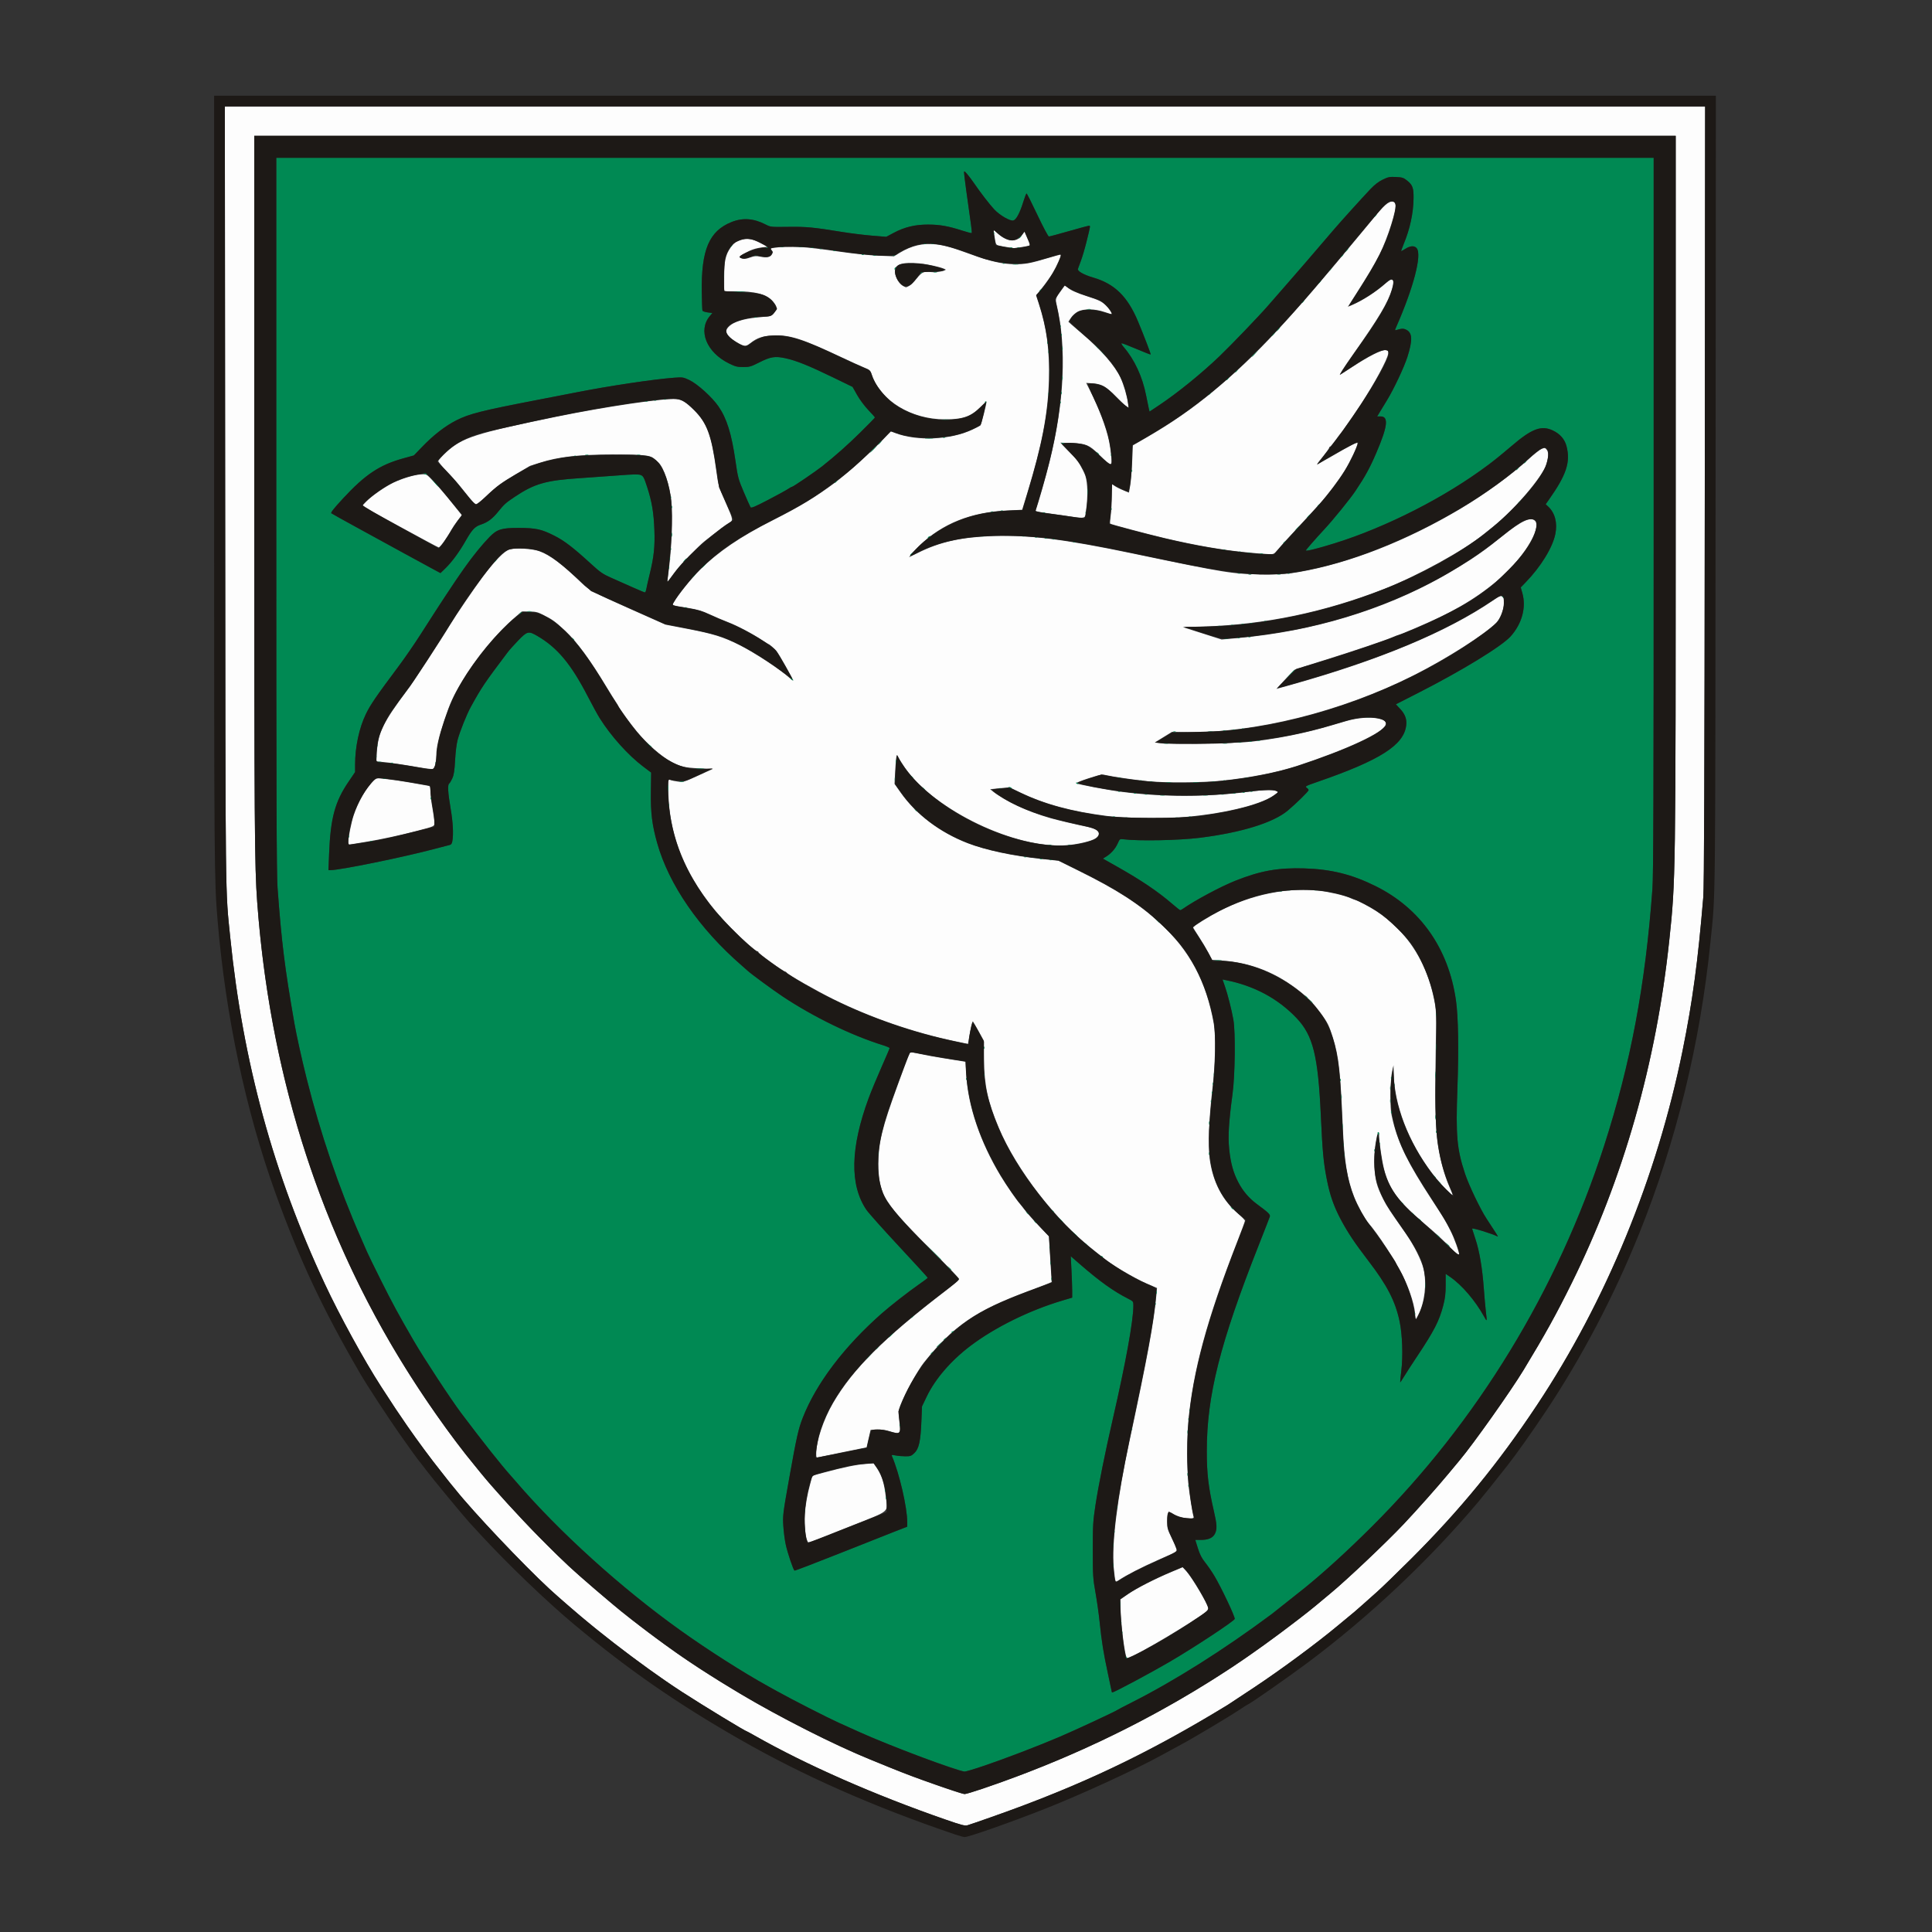 <?xml version="1.0" encoding="UTF-8" standalone="no"?>
<svg
   version="1.0"
   width="512"
   height="512"
   id="svg2"
   inkscape:version="1.2.2 (732a01da63, 2022-12-09, custom)"
   sodipodi:docname="Grb-SI-3250.svg"
   xml:space="preserve"
   xmlns:inkscape="http://www.inkscape.org/namespaces/inkscape"
   xmlns:sodipodi="http://sodipodi.sourceforge.net/DTD/sodipodi-0.dtd"
   xmlns="http://www.w3.org/2000/svg"
   xmlns:svg="http://www.w3.org/2000/svg"
   xmlns:rdf="http://www.w3.org/1999/02/22-rdf-syntax-ns#"
   xmlns:cc="http://creativecommons.org/ns#"
   xmlns:dc="http://purl.org/dc/elements/1.1/"><rect width="100%" height="100%" fill="#333333" stroke="none"/><defs
     id="defs268"><clipPath
       clipPathUnits="userSpaceOnUse"
       id="clipPath404"><g
         id="g410"><g
           id="g408"
           transform="matrix(1,0,0,1,2.9473748e-5,-1.7071181e-6)"><path
             d="m -976.698,590.667 h 793.76 v -804 h -793.76 z"
             clip-rule="evenodd"
             id="path406"
             style="stroke-width:1.333" /></g></g></clipPath></defs><sodipodi:namedview
     pagecolor="#ffffff"
     bordercolor="#666666"
     borderopacity="1"
     objecttolerance="10"
     gridtolerance="10"
     guidetolerance="10"
     inkscape:pageopacity="0"
     inkscape:pageshadow="2"
     inkscape:window-width="2490"
     inkscape:window-height="1376"
     id="namedview266"
     showgrid="false"
     inkscape:zoom="1.430303"
     inkscape:cx="348.87713"
     inkscape:cy="231.76907"
     inkscape:window-x="0"
     inkscape:window-y="0"
     inkscape:window-maximized="1"
     inkscape:current-layer="svg2"
     inkscape:showpageshadow="2"
     inkscape:pagecheckerboard="0"
     inkscape:deskcolor="#d1d1d1"><inkscape:page
       x="0"
       y="0"
       width="512"
       height="512"
       id="page320" /><inkscape:page
       x="522"
       y="0"
       width="793.76"
       height="1122.56"
       id="page322" /></sodipodi:namedview><g
     id="g799"
     transform="matrix(0.574,0,0,0.574,559.566,138.476)"><path
       style="fill:#fdfdfd;stroke-width:0.452"
       d="m -538.399,598.805 c -32.896,-11.427 -64.126,-25.169 -88.034,-38.736 -1.825,-1.035 -3.379,-1.883 -3.455,-1.883 -0.636,0 -19.943,-11.74 -30.064,-18.282 -11.803,-7.628 -29.538,-20.697 -42.476,-31.298 -3.404,-2.79 -15.892,-13.625 -18.767,-16.284 -12.247,-11.325 -35.139,-35.53 -43.38,-45.867 -0.989,-1.241 -2.006,-2.478 -2.26,-2.749 -0.254,-0.271 -0.97,-1.17 -1.591,-1.998 -0.621,-0.828 -1.96,-2.536 -2.976,-3.796 -4.113,-5.106 -10.687,-13.98 -15.407,-20.8 -4.321,-6.242 -6.27,-9.175 -12.152,-18.283 -7.835,-12.131 -19.071,-32.643 -25.968,-47.4 -23.638,-50.583 -37.762,-102.292 -43.59,-159.581 -2.357,-23.173 -2.224,-11.642 -2.38,-204.837 l -0.145,-179.106 h 341.715 341.715 l -0.16,179.331 c -0.117,131.159 -0.301,181.029 -0.685,185.651 -2.48,29.811 -4.963,48.231 -9.553,70.875 -11.855,58.482 -35.377,115.754 -67.234,163.705 -17.845,26.86 -35.466,48.38 -58.183,71.059 -6.477,6.466 -13.607,13.367 -15.844,15.336 -2.237,1.969 -5.194,4.601 -6.57,5.85 -1.376,1.249 -3.007,2.676 -3.624,3.173 -0.617,0.497 -4.097,3.379 -7.732,6.406 -9.996,8.321 -25.958,20.115 -38.586,28.509 -6.223,4.136 -11.714,7.765 -12.203,8.064 -33.075,20.204 -62.11,34.436 -96.257,47.18 -5.771,2.154 -22.26,7.955 -23.886,8.403 -1.269,0.35 -2.759,-0.034 -10.268,-2.642 z m 17.146,-14.204 c 50.681,-17.191 96.813,-41.306 137.616,-71.937 6.425,-4.823 13.768,-10.52 16.318,-12.66 2.55,-2.139 5.623,-4.703 6.83,-5.696 7.339,-6.039 25.627,-23.348 33.705,-31.901 6.06,-6.416 15.711,-17.275 20.595,-23.173 1.851,-2.235 4.214,-5.074 5.252,-6.309 6.277,-7.469 23.587,-31.91 29.486,-41.633 9.948,-16.399 15.076,-25.657 22.265,-40.197 23.806,-48.153 39.027,-101.624 45.01,-158.117 2.96,-27.946 2.964,-28.23 2.972,-208.449 l 0.008,-163.08 h -328.136 -328.136 l 0.009,163.08 c 0.009,155.785 0.139,174.232 1.345,190.617 6.564,89.18 34.737,169.318 83.714,238.13 6.401,8.993 12.054,16.469 16.556,21.894 0.412,0.497 1.562,1.918 2.556,3.159 8.551,10.675 29.175,32.536 41.067,43.53 4.52,4.179 17.555,15.442 24.068,20.797 4.142,3.405 19.75,15.116 25.962,19.48 24.741,17.379 62.413,38.083 89.016,48.922 1.367,0.557 5.333,2.176 8.814,3.597 11.429,4.667 33.033,12.353 34.851,12.399 0.524,0.013 4.239,-1.091 8.255,-2.453 z m 66.334,-61.062 c -1.063,-3.729 -2.465,-15.706 -2.591,-22.147 l -0.082,-4.202 3.512,-2.441 c 3.832,-2.664 12.529,-7.099 20.343,-10.374 l 4.972,-2.084 1.71,1.946 c 2.856,3.25 10.268,15.888 10.268,17.507 0,1.228 -26.148,17.295 -34.472,21.182 -3.526,1.647 -3.371,1.621 -3.659,0.613 z m -4.975,-35.11 c -0.152,-0.396 -0.498,-3.091 -0.768,-5.988 -1.002,-10.754 1.66,-32.126 7.259,-58.281 8.442,-39.436 11.282,-54.854 12.442,-67.563 l 0.291,-3.185 -4.655,-2.007 c -5.864,-2.528 -17.302,-9.307 -20.277,-12.018 -0.373,-0.34 -2.228,-1.816 -4.123,-3.28 -17.406,-13.452 -35.832,-37.204 -44.041,-56.773 -5.067,-12.078 -6.662,-19.448 -6.773,-31.283 l -0.082,-8.803 -2.359,-4.289 c -1.298,-2.359 -2.51,-4.446 -2.693,-4.638 -0.184,-0.192 -0.696,1.636 -1.138,4.063 -0.442,2.427 -0.883,4.847 -0.979,5.377 l -0.176,0.965 -6.219,-1.311 c -18.965,-3.997 -38.709,-10.827 -55.953,-19.356 -7.891,-3.903 -20.928,-11.338 -21.499,-12.261 -0.154,-0.249 -0.461,-0.461 -0.682,-0.47 -0.92,-0.04 -12.379,-8.352 -12.379,-8.98 0,-0.223 -0.21,-0.406 -0.466,-0.406 -0.841,0 -6.435,-4.957 -12.416,-11.002 -18.921,-19.124 -28.679,-40.747 -28.697,-63.586 l -0.004,-4.842 1.046,0.397 c 0.575,0.219 2.154,0.536 3.508,0.705 2.363,0.295 2.732,0.184 9.217,-2.779 l 6.755,-3.086 -6.308,-0.27 c -6.587,-0.282 -8.775,-0.796 -12.862,-3.023 -4.807,-2.619 -11.084,-8.147 -15.998,-14.087 -2.805,-3.391 -8.408,-11.091 -8.408,-11.554 0,-0.136 -0.58,-1.096 -1.289,-2.133 -0.709,-1.038 -2.571,-4.02 -4.138,-6.627 -7.592,-12.631 -13.685,-20.925 -19.068,-25.957 -4.903,-4.583 -5.787,-5.222 -10.533,-7.615 -2.295,-1.157 -3.241,-1.37 -6.154,-1.384 l -3.442,-0.017 -2.618,2.234 c -9.131,7.792 -18.548,19.137 -25.198,30.357 -3.917,6.61 -5.306,9.682 -7.942,17.564 -2.539,7.594 -3.681,12.555 -3.697,16.061 -0.012,2.725 -0.607,5.669 -1.281,6.342 -0.309,0.308 -2.341,0.131 -6.25,-0.546 -8.047,-1.394 -13.391,-2.186 -17.042,-2.525 l -3.114,-0.29 0.25,-4.359 c 0.502,-8.74 3.073,-14.007 13.753,-28.171 3.025,-4.013 15.838,-23.547 20.022,-30.526 2.556,-4.264 11.27,-17.068 14.94,-21.953 5.974,-7.951 10.164,-12.201 12.707,-12.89 2.864,-0.775 10.374,-0.295 13.649,0.873 4.805,1.713 10.755,6.204 19.642,14.826 3.272,3.174 5.422,4.321 21.673,11.555 l 16.849,7.501 10.496,2.019 c 11.625,2.236 16.23,3.672 23.603,7.364 7.091,3.55 19.292,11.578 23.385,15.386 0.681,0.634 1.314,1.065 1.407,0.959 0.236,-0.269 -6.701,-12.528 -7.746,-13.69 -0.979,-1.088 -3.175,-2.981 -3.458,-2.981 -0.105,0 -1.375,-0.785 -2.822,-1.745 -4.677,-3.103 -11.564,-6.743 -15.964,-8.437 -2.362,-0.91 -6.212,-2.549 -8.556,-3.643 -3.363,-1.569 -5.412,-2.18 -9.718,-2.897 -8.342,-1.389 -7.67,-1.115 -6.716,-2.733 2.168,-3.678 8.129,-11.063 12.147,-15.047 8.257,-8.19 18.682,-15.278 33.332,-22.663 12.608,-6.355 19.877,-10.758 29.108,-17.629 5.379,-4.004 17.425,-14.824 21.944,-19.712 l 3.519,-3.806 2.149,0.815 c 10.12,3.841 25.597,3.147 35.558,-1.594 1.74,-0.828 3.413,-1.683 3.717,-1.899 0.409,-0.291 2.837,-9.824 2.837,-11.14 0,-0.105 -1.302,1.109 -2.893,2.698 -4.338,4.333 -8.049,5.604 -16.358,5.604 -15.446,0 -29.459,-8.493 -33.598,-20.363 -0.809,-2.321 -0.972,-2.484 -3.492,-3.493 -1.454,-0.582 -6.071,-2.674 -10.261,-4.649 -18.481,-8.71 -24.132,-10.536 -31.668,-10.231 -4.998,0.202 -7.663,1.081 -10.744,3.545 -0.918,0.734 -2.017,1.334 -2.442,1.334 -1.25,0 -6.328,-3.039 -7.6,-4.548 -1.559,-1.851 -1.476,-2.958 0.353,-4.68 2.079,-1.958 6.667,-3.379 12.714,-3.938 6.799,-0.628 6.809,-0.631 8.17,-2.413 1.072,-1.404 1.146,-1.72 0.668,-2.872 -0.295,-0.712 -1.184,-1.92 -1.975,-2.684 -3.041,-2.939 -7.872,-4.12 -16.919,-4.136 l -5.085,-0.009 0.005,-6.433 c 0.006,-7.542 0.597,-10.299 2.936,-13.69 1.364,-1.977 2.052,-2.516 4.285,-3.35 3.313,-1.237 5.148,-0.993 9.638,1.281 l 3.249,1.645 -2.26,0.261 c -3.295,0.381 -5.536,1.128 -8.547,2.849 -2.481,1.418 -2.604,1.563 -1.725,2.033 1.283,0.686 2.091,0.639 4.644,-0.266 1.794,-0.636 2.588,-0.688 4.507,-0.296 2.963,0.606 4.383,0.328 5.275,-1.033 0.65,-0.991 0.645,-1.154 -0.057,-1.929 -0.736,-0.812 -0.696,-0.857 0.957,-1.103 7.21,-1.072 13.432,-0.71 30.651,1.782 6.542,0.947 13.628,1.676 17.853,1.836 l 7.006,0.266 2.685,-1.632 c 5.445,-3.31 10.728,-4.537 16.673,-3.871 4.032,0.452 7.65,1.481 16.011,4.554 8.766,3.222 14.697,4.572 20.224,4.603 5.074,0.029 7.286,-0.378 15.51,-2.85 3.153,-0.948 5.811,-1.649 5.905,-1.558 0.325,0.313 -1.928,5.393 -3.761,8.479 -1.009,1.699 -3.14,4.72 -4.735,6.713 l -2.9,3.624 1.192,3.67 c 3.778,11.634 5.102,21.692 4.699,35.712 -0.438,15.254 -3.245,29.895 -9.912,51.699 l -2.415,7.9 -6.769,0.308 c -16.861,0.768 -29.987,5.997 -40.586,16.169 -5.593,5.367 -5.724,5.881 -0.886,3.46 10.278,-5.143 20.055,-7.331 34.94,-7.821 16.683,-0.549 32.855,1.472 64.181,8.021 43.788,9.155 46.478,9.584 60.339,9.626 8.918,0.027 11.247,-0.116 16.386,-1.01 23.55,-4.092 49.674,-14.324 74.913,-29.341 11.116,-6.614 23.424,-15.575 31.186,-22.705 2.486,-2.283 5.223,-4.447 6.083,-4.808 1.483,-0.622 1.607,-0.602 2.41,0.388 0.899,1.109 0.83,3.318 -0.211,6.721 -1.761,5.759 -14.566,20.756 -24.553,28.756 -1.989,1.593 -4.016,3.225 -4.505,3.627 -8.873,7.29 -30.489,19.162 -45.743,25.124 -27.452,10.729 -55.264,16.526 -83.308,17.366 l -9.715,0.291 8.965,2.858 8.965,2.858 7.982,-0.719 c 33.762,-3.041 66.166,-12.779 93.631,-28.138 5.342,-2.987 13.724,-8.16 16.592,-10.24 1.046,-0.759 2.633,-1.887 3.526,-2.508 0.893,-0.621 4.511,-3.442 8.041,-6.27 8.768,-7.025 13.052,-8.977 14.995,-6.833 2.44,2.693 -3.017,13.08 -11.477,21.847 -8.271,8.572 -19.429,16.296 -32.599,22.568 -6.083,2.897 -17.686,7.879 -18.965,8.142 -0.373,0.077 -1.492,0.502 -2.486,0.945 -3.332,1.484 -19.768,7.026 -32.231,10.868 -6.789,2.093 -12.688,3.989 -13.109,4.214 -0.421,0.225 -2.531,2.327 -4.689,4.671 l -3.924,4.262 7.09,-1.986 c 40.38,-11.31 71.593,-24.346 92.756,-38.739 3.606,-2.452 3.727,-2.497 4.606,-1.705 0.748,0.674 0.862,1.201 0.667,3.07 -0.339,3.242 -1.894,7.042 -3.593,8.778 -5.273,5.387 -22.868,16.601 -38.079,24.271 -33.294,16.786 -73.588,26.833 -105.311,26.258 l -6.328,-0.115 -3.978,2.456 -3.978,2.456 2.622,0.363 c 4.437,0.614 35.289,0.054 42.17,-0.766 8.658,-1.032 16.377,-2.365 23.991,-4.142 6.142,-1.434 9.192,-2.267 19.625,-5.363 5.01,-1.487 10.912,-1.952 14.666,-1.157 3.076,0.652 3.863,1.31 3.465,2.894 -0.887,3.53 -18.086,11.524 -40.73,18.931 -9.282,3.036 -21.648,5.469 -35.028,6.89 -8.449,0.898 -26.288,1.015 -34.124,0.224 -5.859,-0.591 -15.884,-2.055 -19.192,-2.801 -1.861,-0.42 -2.604,-0.285 -8.041,1.462 -3.295,1.059 -5.837,2.071 -5.65,2.249 0.575,0.547 13.693,3.041 21.001,3.993 18.863,2.457 38.668,2.459 58.351,0.008 8.068,-1.005 10.997,-1.101 12.794,-0.418 l 1.242,0.472 -2.19,1.555 c -6.424,4.562 -24.566,8.819 -43.4,10.183 -8.618,0.624 -26.152,0.278 -33.672,-0.665 -16.211,-2.033 -28.807,-5.445 -40,-10.834 l -4.972,-2.394 -4.471,0.442 -4.471,0.442 1.081,0.857 c 5.983,4.741 15.961,9.395 26.844,12.522 3.147,0.904 12.579,3.111 17.487,4.092 4.773,0.954 6.162,3.259 3.174,5.265 -1.854,1.245 -8.14,2.73 -13.204,3.12 -23.532,1.812 -60.82,-15.996 -74.651,-35.652 -1.236,-1.757 -2.579,-3.891 -2.984,-4.741 -0.721,-1.514 -0.742,-1.524 -1.026,-0.451 -0.16,0.602 -0.419,3.667 -0.577,6.81 l -0.287,5.714 2.813,3.992 c 7.116,10.096 18.158,18.45 30.867,23.352 8.508,3.282 20.962,5.946 34.319,7.341 l 7.684,0.803 9.266,4.591 c 17.958,8.899 27.826,15.254 37.617,24.226 13.656,12.513 21.347,26.881 24.826,46.379 1.002,5.616 0.695,18.864 -0.717,30.923 -1.487,12.7 -1.97,25.633 -1.176,31.492 1.447,10.687 5.823,19.095 13.234,25.433 1.678,1.435 3.051,2.859 3.051,3.164 0,0.305 -1.612,4.685 -3.582,9.733 -14.014,35.91 -20.454,59.674 -22.611,83.438 -0.603,6.644 -0.609,21.562 -0.012,27.602 0.496,5.016 1.998,14.556 2.495,15.85 0.642,1.671 -6.398,0.698 -9.449,-1.305 -2.341,-1.538 -2.774,-1.014 -2.774,3.357 0,3.186 0.165,3.816 1.979,7.539 1.088,2.235 2.135,4.598 2.327,5.253 0.399,1.365 1.117,0.923 -8.053,4.96 -7.975,3.512 -14.635,6.932 -18.777,9.642 -1.001,0.655 -1.119,0.655 -1.372,-0.005 z m -95.236,-597.666 c 0.701,-0.362 2.267,-1.891 3.48,-3.398 2.445,-3.037 3.26,-3.408 6.612,-3.012 2.151,0.254 6,-0.337 6.795,-1.044 0.195,-0.173 -1.229,-0.74 -3.164,-1.26 -8.347,-2.241 -16.541,-2.554 -18.968,-0.725 -1.085,0.817 -1.269,1.269 -1.245,3.047 0.032,2.354 1.89,5.493 3.832,6.475 1.371,0.693 1.14,0.7 2.657,-0.084 z m -46.954,579.422 c -0.872,-1.627 -1.483,-7.51 -1.222,-11.765 0.288,-4.697 1.101,-9.384 2.571,-14.828 l 0.954,-3.532 5.281,-1.435 c 8.661,-2.354 14.988,-3.667 19.132,-3.972 l 3.907,-0.287 1.6,2.434 c 2.134,3.246 3.26,6.866 3.919,12.591 0.922,8.019 2.824,6.395 -16.498,14.081 -21.138,8.409 -19.109,7.715 -19.646,6.713 z m 4.06,-40.31 c 0.021,-5.783 3.342,-15.76 7.779,-23.37 9.182,-15.75 23.444,-29.97 52.047,-51.893 3.386,-2.595 6.156,-5.009 6.156,-5.365 0,-0.356 -5.957,-6.561 -13.238,-13.79 -12.789,-12.698 -18.692,-19.464 -21.107,-24.193 -2.073,-4.059 -2.92,-8.458 -2.914,-15.134 0.009,-9.896 1.675,-16.7 8.978,-36.658 4.588,-12.539 5.57,-15.031 5.919,-15.031 0.124,0 2.069,0.41 4.322,0.912 2.254,0.501 7.285,1.414 11.182,2.028 3.896,0.614 7.715,1.223 8.485,1.353 l 1.401,0.237 0.279,5.748 c 0.698,14.366 6.39,31.223 15.808,46.816 2.597,4.3 7.53,11.471 8.83,12.835 0.332,0.348 1.373,1.669 2.314,2.934 0.941,1.266 3.844,4.536 6.451,7.267 l 4.74,4.966 0.635,10.555 0.635,10.555 -1.36,0.6 c -0.748,0.33 -5.021,1.956 -9.495,3.612 -24.124,8.931 -34.615,16.122 -48.143,32.998 -2.856,3.563 -8.984,14.718 -10.91,19.858 -0.882,2.354 -0.912,2.845 -0.431,7.068 0.688,6.047 0.482,6.29 -4.119,4.863 -2.361,-0.732 -4.115,-0.979 -6.211,-0.874 l -2.921,0.147 -0.921,4.033 -0.921,4.033 -10.621,2.161 c -5.842,1.189 -11.079,2.273 -11.638,2.409 -0.935,0.228 -1.016,0.093 -1.01,-1.68 z m 276.625,-63.002 c -0.067,-4.548 -2.281,-11.908 -5.697,-18.932 -3.414,-7.022 -11.801,-19.883 -16.035,-24.591 -1.459,-1.622 -4.918,-7.98 -6.473,-11.896 -3.212,-8.091 -4.617,-16.564 -5.27,-31.801 -1.134,-26.434 -1.85,-32.984 -4.567,-41.756 -1.696,-5.475 -2.549,-7.197 -5.597,-11.287 -3.49,-4.684 -5.431,-6.749 -9.152,-9.739 -11.227,-9.02 -22.994,-13.716 -36.804,-14.685 l -4.247,-0.298 -1.791,-3.404 c -0.985,-1.872 -2.96,-5.183 -4.389,-7.358 -1.429,-2.175 -2.599,-4.074 -2.599,-4.221 0,-0.469 7.737,-5.27 12.108,-7.514 14.991,-7.693 31.378,-11.038 46.06,-9.403 4.769,0.531 11.546,2.118 14.374,3.365 0.994,0.439 2.051,0.85 2.348,0.913 1.057,0.227 6.883,3.292 9.478,4.986 4.003,2.614 6.353,4.55 10.347,8.522 8.219,8.175 13.912,19.31 16.572,32.412 0.972,4.792 1.016,5.809 0.803,18.612 -0.463,27.761 -0.235,40.906 0.832,47.877 1.162,7.592 3.025,14.45 5.457,20.085 1.757,4.07 1.767,4.125 0.575,3.087 -2.477,-2.157 -6.108,-6.143 -8.651,-9.494 -10.89,-14.351 -17.472,-31.587 -17.701,-46.352 l -0.054,-3.466 -0.663,2.934 c -0.428,1.894 -0.68,5.656 -0.709,10.609 -0.041,6.877 0.078,8.174 1.149,12.479 2.622,10.544 7.044,19.473 17.74,35.825 6.024,9.209 6.277,9.628 8.747,14.511 1.901,3.757 4.127,10.039 4.127,11.645 0,0.243 -1.682,-1.276 -3.737,-3.377 -4.358,-4.454 -5.87,-5.844 -13.455,-12.375 -11.336,-9.761 -15.268,-15.205 -17.61,-24.382 -0.948,-3.715 -2.261,-12.651 -2.261,-15.388 0,-3.151 -0.804,-1.419 -1.581,3.404 -0.597,3.703 -0.738,6.421 -0.559,10.722 0.265,6.374 1.045,9.268 4.162,15.446 1.599,3.169 2.681,4.812 10.336,15.708 3.718,5.291 7.249,12.35 8.186,16.365 1.545,6.618 0.547,15.329 -2.414,21.059 -1.318,2.552 -1.365,2.591 -1.386,1.154 z M -814.076,147.689 c 0,-2.17 1.404,-9.185 2.508,-12.527 2.024,-6.13 5.844,-12.768 9.163,-15.924 l 1.352,-1.286 4.859,0.522 c 2.672,0.287 7.623,1.019 11.002,1.626 3.379,0.607 6.805,1.213 7.613,1.348 1.459,0.243 1.469,0.263 1.469,2.846 0,1.431 0.407,4.812 0.904,7.515 0.497,2.703 0.904,5.672 0.904,6.598 0,1.937 0.388,1.747 -8.136,3.978 -7.443,1.948 -16.519,3.908 -23.051,4.977 -3.107,0.509 -6.311,1.035 -7.119,1.171 -1.32,0.221 -1.469,0.135 -1.469,-0.844 z M -666.533,25.466 c 1.757,-12.597 2.466,-27.81 1.646,-35.318 -0.827,-7.575 -3.299,-15.07 -5.86,-17.774 -0.512,-0.54 -1.598,-1.48 -2.413,-2.087 -1.913,-1.426 -4.963,-1.695 -19.146,-1.688 -15.411,0.007 -24.971,1.091 -33.184,3.761 -2.362,0.768 -4.395,1.413 -4.52,1.434 -0.124,0.021 -0.734,0.362 -1.356,0.758 -0.621,0.396 -3.164,1.897 -5.65,3.337 -5.853,3.389 -8.721,5.501 -12.881,9.485 -1.864,1.786 -3.885,3.503 -4.491,3.817 -1.255,0.651 -0.726,1.154 -6.887,-6.548 -1.986,-2.483 -5.323,-6.276 -7.416,-8.428 -2.093,-2.153 -3.805,-4.217 -3.805,-4.588 0,-0.371 1.662,-2.217 3.694,-4.102 7.22,-6.7 13.45,-8.711 50.543,-16.322 22.848,-4.688 50.208,-8.716 55.698,-8.2 2.493,0.234 4.521,1.51 8.207,5.163 5.904,5.85 7.995,11.581 10.224,28.025 0.917,6.765 0.999,7.043 4.326,14.602 3.652,8.298 3.655,8.327 1.085,9.655 -1.053,0.544 -3.673,2.518 -10.613,7.997 -3.007,2.374 -11.216,10.782 -13.343,13.668 -1.098,1.49 -2.479,3.304 -3.068,4.032 l -1.071,1.324 z m 273.699,-11.1 c -0.87,-0.084 -3.921,-0.367 -6.78,-0.629 -10.415,-0.956 -23.225,-3.181 -37.288,-6.475 -7.89,-1.848 -25.057,-6.415 -25.399,-6.756 -0.129,-0.129 -0.009,-1.903 0.266,-3.944 0.275,-2.041 0.5,-6.122 0.5,-9.069 v -5.359 l 1.252,0.925 c 0.689,0.509 2.468,1.42 3.955,2.025 l 2.703,1.101 0.568,-3.253 c 0.313,-1.789 0.719,-6.696 0.904,-10.904 l 0.336,-7.65 5.893,-3.41 c 12.143,-7.027 21.457,-13.486 31.698,-21.981 19.118,-15.86 34.841,-32.709 68.172,-73.055 3.232,-3.912 6.916,-8.363 8.188,-9.892 3.394,-4.08 6.406,-5.388 7.265,-3.152 0.78,2.029 -3.566,15.874 -7.277,23.186 -2.534,4.991 -5.013,9.173 -11.022,18.589 l -3.651,5.721 1.667,-0.694 c 4.96,-2.065 11.444,-6.235 15.781,-10.152 3.343,-3.019 4.33,-1.941 2.797,3.056 -1.858,6.056 -6.041,13.05 -17.627,29.472 -4.724,6.696 -6.922,10.146 -6.196,9.727 0.321,-0.185 2.923,-1.873 5.782,-3.751 7.156,-4.7 13.301,-7.811 15.09,-7.637 1.307,0.127 1.399,0.248 1.28,1.7 -0.197,2.412 -6.315,13.731 -12.698,23.492 -2.743,4.195 -8.671,12.731 -9.091,13.092 -0.145,0.124 -1.261,1.597 -2.481,3.273 -1.22,1.676 -2.382,3.047 -2.582,3.047 -0.201,0 -0.365,0.219 -0.365,0.487 0,0.268 -1.184,1.944 -2.63,3.724 -1.447,1.781 -2.771,3.475 -2.942,3.765 -0.171,0.29 2.385,-1.041 5.681,-2.959 10.376,-6.038 12.999,-7.373 12.999,-6.616 0,1.314 -3.466,8.637 -6.06,12.802 -2.658,4.268 -7.932,11.283 -11.263,14.98 -1.007,1.117 -3.9,4.266 -6.429,6.997 -9.272,10.012 -11.414,12.363 -13.118,14.399 -1.67,1.995 -1.83,2.075 -4.016,2.006 -1.252,-0.04 -2.989,-0.141 -3.859,-0.224 z m -397.394,-12.455 -17.507,-9.577 2.14,-2.187 c 2.44,-2.494 8.728,-6.846 12.396,-8.579 3.979,-1.88 9.234,-3.49 12.254,-3.755 2.633,-0.231 2.882,-0.167 4.157,1.061 2.993,2.885 6.898,7.35 11.651,13.325 l 3.498,4.396 -1.997,2.601 c -1.098,1.431 -2.376,3.312 -2.839,4.181 -1.858,3.486 -5.201,8.13 -5.843,8.119 -0.221,-0.004 -8.28,-4.317 -17.909,-9.584 z m 304.739,-5.4 c -11.942,-1.697 -11.446,-1.584 -11.083,-2.521 1.009,-2.609 4.572,-15.113 6.315,-22.166 6.825,-27.608 7.942,-52.529 3.244,-72.377 -0.667,-2.818 -0.627,-2.926 2.766,-7.495 l 1.114,-1.5 0.969,0.885 c 1.474,1.347 4.276,2.626 9.178,4.189 5.411,1.725 6.722,2.358 8.665,4.185 1.292,1.214 2.786,3.391 2.786,4.058 0,0.112 -1.475,-0.312 -3.277,-0.941 -4.465,-1.559 -9.672,-1.644 -12.429,-0.203 -1.059,0.554 -2.465,1.825 -3.134,2.835 l -1.213,1.831 1.326,1.215 c 0.729,0.668 3.156,2.763 5.393,4.656 8.374,7.084 14.817,14.513 17.376,20.035 1.439,3.106 2.946,8.256 3.412,11.664 l 0.301,2.201 -1.279,-0.923 c -0.704,-0.507 -2.802,-2.482 -4.663,-4.389 -4.464,-4.573 -6.434,-5.699 -10.473,-5.988 l -3.168,-0.226 1.684,3.336 c 4.094,8.113 7.58,17.312 8.79,23.199 1.027,4.996 1.605,11.06 1.055,11.06 -0.74,0 -2.607,-1.504 -5.803,-4.674 -4.31,-4.275 -5.936,-4.951 -12.429,-5.164 l -5.198,-0.171 3.164,3.3 c 1.74,1.815 3.3,3.368 3.466,3.45 0.858,0.425 4.187,6.29 4.937,8.7 1.014,3.254 1.143,9.279 0.328,15.387 -0.631,4.731 0.916,4.405 -12.122,2.553 z m -24.181,-123.639 c -1.492,-0.208 -3.319,-0.551 -4.061,-0.763 -1.414,-0.404 -1.362,-0.268 -2.185,-5.665 l -0.264,-1.73 2.039,1.877 c 4.381,4.034 8.957,4.215 11.344,0.45 l 0.882,-1.392 1.398,3.161 c 1.238,2.799 1.311,3.188 0.642,3.39 -0.91,0.274 -6.538,1.181 -6.858,1.105 -0.124,-0.03 -1.446,-0.224 -2.938,-0.432 z"
       id="path465"
       sodipodi:nodetypes="csssssssssssssscccccsssssssscsscsssssscssscccccssscsssssssssscsscsssscssscsscsscsssscsssssssccssscssssssssscssssssscsssssssscssssssssssssssscssssssssssssssssssscsssscsssssssssscsssssssscssscssssssssssscscsscccssssssssssssscsssscsscccssssssssssssscscsssscccssssssssscssscsssssssssssssssssccssssssssssssscsscsssssssssscssssscssssscccssssssscccsssssssssssscsssssssssssssssscscssssssssssssssssssscsssssssssssssssssssssssssssssssssscssssssscsscsscssssssscsssssssssssssssssssssssscssssscsscsssssscssssssscsssscssscssssscsssssssscsscssss" /><path
       style="fill:#008953;stroke-width:0.452"
       d="m -538.144,574.025 c -12.918,-4.406 -29.851,-11.026 -40.226,-15.727 -3.232,-1.464 -7.401,-3.345 -9.266,-4.18 -4.888,-2.189 -21.71,-10.779 -28.249,-14.425 -1.243,-0.693 -3.175,-1.765 -4.294,-2.382 -11.47,-6.326 -27.602,-16.603 -40.452,-25.772 -27.366,-19.525 -56.082,-45.511 -76.162,-68.919 -0.532,-0.621 -1.514,-1.738 -2.18,-2.483 -4.534,-5.066 -13.037,-15.795 -22.9,-28.894 -4.801,-6.376 -17.353,-25.507 -22.064,-33.63 -6.992,-12.055 -9.702,-17.054 -15.172,-27.989 -2.919,-5.835 -5.743,-11.624 -6.276,-12.866 -0.533,-1.241 -1.908,-4.39 -3.056,-6.997 -9.964,-22.632 -18.561,-47.92 -24.861,-73.132 -2.332,-9.332 -4.653,-19.821 -5.644,-25.506 -4.458,-25.579 -5.895,-37.145 -7.768,-62.523 -0.46,-6.239 -0.583,-42.5 -0.583,-172.447 V -168.393 h 317.966 317.966 v 164.773 c 0,128.744 -0.126,166.5 -0.574,172.673 -3.229,44.453 -10.038,80.665 -22.321,118.727 -21.452,66.472 -58.544,127.28 -107.257,175.834 -11.154,11.118 -22.067,21.071 -31.181,28.439 -2.77,2.239 -14.069,11.202 -14.94,11.851 -22.126,16.481 -44.86,30.83 -64.857,40.935 -3.356,1.696 -6.305,3.235 -6.554,3.421 -0.997,0.744 -19.46,9.329 -26.667,12.4 -15.362,6.546 -41.424,16.074 -43.796,16.012 -0.522,-0.013 -4.407,-1.204 -8.633,-2.646 z m 85.546,-38.217 c 4.588,-2.377 12.539,-6.769 17.669,-9.759 11.066,-6.451 29.793,-18.785 30.137,-19.849 0.271,-0.838 -6.171,-14.464 -9.388,-19.858 -1.133,-1.899 -3.037,-4.674 -4.233,-6.167 -1.629,-2.034 -2.477,-3.685 -3.384,-6.591 l -1.21,-3.877 h 2.702 c 3.379,0 5.486,-0.96 6.42,-2.925 0.984,-2.071 0.891,-4.165 -0.439,-9.941 -2.63,-11.421 -3.36,-17.507 -3.365,-28.053 -0.011,-25.715 6.084,-49.871 24.078,-95.413 2.599,-6.58 4.857,-12.384 5.017,-12.899 0.307,-0.988 -0.524,-1.795 -6.044,-5.866 -9.823,-7.247 -14.13,-19.829 -12.697,-37.09 0.304,-3.667 0.99,-9.817 1.523,-13.665 1.186,-8.566 1.417,-28.598 0.396,-34.309 -0.839,-4.692 -2.649,-11.82 -3.934,-15.494 l -1.077,-3.079 1.453,0.286 c 13.106,2.578 24.122,8.48 32.737,17.537 7.605,7.996 9.94,17.371 11.207,44.991 0.768,16.744 1.23,21.695 2.755,29.49 2.514,12.859 7.053,21.753 19.158,37.547 8.741,11.405 12.488,18.677 14.466,28.078 1.264,6.007 1.605,15.966 0.776,22.708 -0.351,2.855 -0.589,5.254 -0.529,5.331 0.06,0.077 0.882,-1.142 1.827,-2.709 0.945,-1.566 3.683,-5.793 6.085,-9.394 7.745,-11.61 10.12,-16.237 11.953,-23.282 0.889,-3.416 1.133,-5.466 1.133,-9.517 v -5.164 l 2.112,1.451 c 5.367,3.688 11.594,10.96 15.605,18.223 1.418,2.568 1.42,2.562 0.839,-2.291 -0.235,-1.964 -0.658,-6.719 -0.94,-10.568 -0.696,-9.49 -2.029,-17.366 -3.874,-22.886 -0.846,-2.532 -1.538,-4.682 -1.538,-4.779 0,-0.547 9.297,2.305 11.853,3.636 0.306,0.159 -0.791,-1.589 -5.177,-8.248 -2.893,-4.393 -8.178,-15.436 -9.943,-20.775 -3.769,-11.402 -4.306,-17.437 -3.512,-39.493 0.655,-18.185 0.405,-33.008 -0.685,-40.613 -3.426,-23.916 -16.445,-42.413 -37.056,-52.648 -10.933,-5.429 -20.524,-7.817 -32.921,-8.194 -12.146,-0.37 -20.282,1.09 -31.938,5.732 -6.694,2.666 -18.545,9.008 -24.116,12.905 -0.519,0.363 -1.083,0.66 -1.254,0.66 -0.17,0 -1.921,-1.388 -3.891,-3.086 -6.402,-5.517 -14.101,-10.719 -24.892,-16.819 l -6.921,-3.913 1.497,-0.927 c 2.284,-1.415 4.287,-3.692 5.338,-6.067 0.922,-2.084 0.997,-2.14 2.622,-1.936 7.029,0.884 25.646,0.519 35.345,-0.693 19.134,-2.39 33.877,-6.955 40.546,-12.553 3.919,-3.29 9.623,-8.888 9.623,-9.444 0,-0.269 -0.411,-0.776 -0.914,-1.128 -0.844,-0.59 -0.436,-0.805 5.311,-2.792 28.627,-9.897 39.583,-16.885 40.656,-25.932 0.347,-2.928 -0.487,-5.197 -2.829,-7.698 l -1.942,-2.074 10.481,-5.342 c 20.047,-10.218 38.414,-21.458 42.5,-26.008 5.239,-5.835 7.284,-13.358 5.427,-19.967 l -0.746,-2.655 2.271,-2.34 c 7.045,-7.26 12.479,-16.129 13.71,-22.375 1.015,-5.151 -0.182,-9.684 -3.333,-12.623 l -1.134,-1.057 1.329,-1.877 c 8.238,-11.634 10.205,-17.548 8.288,-24.918 -0.84,-3.23 -2.961,-5.671 -6.306,-7.254 -5.325,-2.522 -9.758,-0.838 -19.209,7.294 -18.948,16.304 -41.667,29.666 -68.275,40.153 -9.729,3.835 -26.948,8.964 -26.552,7.91 0.17,-0.453 4.502,-5.392 8.725,-9.948 3.967,-4.28 11.683,-13.793 14.09,-17.37 4.556,-6.774 6.737,-10.764 9.795,-17.917 5.177,-12.109 5.685,-16.618 1.874,-16.618 h -1.554 l 1.285,-2.144 c 0.707,-1.179 2.159,-3.566 3.227,-5.304 3.121,-5.076 7.929,-15.272 9.434,-20.004 2.448,-7.695 2.329,-11.084 -0.439,-12.514 -1.33,-0.687 -2.107,-0.675 -4.625,0.074 -0.758,0.225 -0.768,0.14 -0.151,-1.263 6.345,-14.43 10.197,-26.893 10.219,-33.069 0.016,-4.348 -2.159,-5.533 -5.866,-3.196 -0.984,0.621 -1.884,1.129 -1.999,1.129 -0.115,0 0.4,-1.473 1.144,-3.273 2.911,-7.04 4.448,-14.151 4.555,-21.074 0.075,-4.797 -0.428,-6.202 -2.941,-8.219 -1.675,-1.345 -2.244,-1.529 -5.158,-1.676 -2.908,-0.147 -3.594,-0.012 -6.105,1.198 -1.942,0.936 -3.75,2.334 -5.767,4.461 -3.678,3.879 -13.615,14.865 -16.55,18.299 -10.923,12.776 -17.213,20.073 -22.096,25.633 -3.162,3.6 -6.974,7.968 -8.472,9.706 -3.952,4.587 -17.036,18.228 -22.517,23.475 -8.414,8.057 -19.409,16.966 -27.992,22.682 l -4.294,2.86 -0.304,-1.26 c -0.167,-0.693 -0.743,-3.494 -1.281,-6.226 -1.708,-8.679 -5.374,-16.574 -10.375,-22.346 -0.753,-0.869 -1.181,-1.643 -0.952,-1.72 0.23,-0.077 3.309,1.096 6.843,2.605 3.534,1.51 6.501,2.67 6.593,2.578 0.167,-0.167 -3.113,-8.741 -5.814,-15.201 -4.844,-11.584 -10.801,-17.428 -20.699,-20.31 -4.362,-1.27 -7.399,-2.986 -7.077,-3.998 0.131,-0.411 0.766,-2.146 1.412,-3.855 0.646,-1.71 1.758,-5.468 2.472,-8.351 1.962,-7.929 1.93,-7.726 1.24,-7.726 -0.338,0 -4.507,1.117 -9.266,2.483 -4.759,1.366 -8.922,2.483 -9.251,2.483 -0.338,0 -2.65,-4.339 -5.293,-9.931 -2.581,-5.462 -4.84,-9.931 -5.018,-9.931 -0.179,0 -0.874,1.778 -1.544,3.95 -1.572,5.094 -3.232,8.184 -4.576,8.521 -1.478,0.37 -6.291,-2.428 -8.79,-5.109 -2.198,-2.358 -6.396,-7.804 -9.331,-12.102 -1.017,-1.49 -2.469,-3.42 -3.226,-4.289 -1.197,-1.375 -1.379,-1.458 -1.395,-0.64 -0.016,0.817 1.514,12.272 3.206,24.004 0.296,2.05 0.445,3.819 0.332,3.932 -0.113,0.113 -2.104,-0.404 -4.423,-1.149 -6.483,-2.082 -10.211,-2.743 -15.63,-2.769 -6.042,-0.029 -10.977,1.157 -16.028,3.854 l -3.373,1.801 -6.534,-0.531 c -3.594,-0.292 -9.703,-1.044 -13.576,-1.671 -13.699,-2.219 -16.699,-2.504 -25.121,-2.391 -8.065,0.109 -8.156,0.099 -10.515,-1.116 -5.504,-2.836 -10.595,-3.182 -15.782,-1.074 -10.284,4.181 -13.937,12.852 -13.638,32.373 0.067,4.345 0.201,8.15 0.299,8.455 0.098,0.305 1.171,0.686 2.385,0.847 l 2.207,0.292 -1.139,1.352 c -5.637,6.691 -1.602,16.785 8.755,21.897 2.979,1.471 3.842,1.691 6.614,1.691 2.9,0 3.565,-0.191 7.376,-2.118 5.242,-2.65 7.27,-2.982 12.04,-1.968 4.921,1.046 10.891,3.443 21.889,8.785 l 9.191,4.465 2.108,3.748 c 1.188,2.112 3.44,5.136 5.159,6.928 1.678,1.749 3.051,3.299 3.051,3.445 0,0.146 -3,3.223 -6.667,6.839 -5.922,5.841 -11.383,10.686 -17.74,15.743 -2.803,2.23 -13.393,9.433 -13.867,9.433 -0.213,0 -1.095,0.48 -1.96,1.066 -0.866,0.586 -5.002,2.85 -9.191,5.029 -6.057,3.151 -7.699,3.835 -8.013,3.335 -0.217,-0.345 -1.608,-3.472 -3.09,-6.948 -2.567,-6.021 -2.75,-6.704 -3.866,-14.446 -1.813,-12.576 -4,-19.591 -7.845,-25.165 -2.98,-4.32 -9.768,-10.442 -13.523,-12.197 -2.765,-1.292 -3.052,-1.335 -7.035,-1.036 -9.504,0.713 -30.039,3.792 -45.122,6.766 -3.071,0.606 -10.974,2.139 -17.562,3.407 -26.077,5.021 -31.751,6.446 -37.74,9.476 -5.212,2.637 -10.618,6.831 -15.917,12.348 l -3.714,3.866 -5.009,1.389 c -10.866,3.012 -17.532,7.467 -27.789,18.572 -4.189,4.535 -5.681,6.424 -5.325,6.743 0.195,0.174 5.845,3.318 12.557,6.985 6.712,3.668 16.271,8.898 21.243,11.622 4.972,2.725 10.74,5.866 12.819,6.98 l 3.779,2.026 2.263,-2.191 c 2.974,-2.879 6.409,-7.541 9.302,-12.622 2.998,-5.266 4.312,-6.674 7.076,-7.579 3.108,-1.019 5.333,-2.668 7.93,-5.88 2.83,-3.5 3.559,-4.156 7.679,-6.909 9.214,-6.158 14.416,-7.637 30.508,-8.675 4.226,-0.273 11.904,-0.821 17.062,-1.218 7.37,-0.568 9.656,-0.608 10.676,-0.186 1.142,0.473 1.493,1.14 2.937,5.585 2.177,6.702 3.03,11.793 3.327,19.849 0.28,7.602 -0.227,12.391 -2.139,20.185 -0.7,2.855 -1.402,5.953 -1.561,6.884 -0.158,0.931 -0.46,1.693 -0.671,1.693 -0.211,0 -2.693,-1.03 -5.516,-2.288 -2.823,-1.259 -7.235,-3.218 -9.804,-4.354 -4.108,-1.816 -5.242,-2.589 -9.403,-6.402 -8.366,-7.666 -12.39,-10.759 -17.112,-13.152 -5.919,-3 -8.489,-3.562 -16.367,-3.582 -9.599,-0.024 -10.894,0.639 -18.034,9.238 -4.165,5.016 -6.758,8.542 -11.787,16.026 -5.164,7.685 -7.35,11.042 -15.73,24.152 -2.698,4.221 -7.181,10.722 -9.962,14.446 -10.561,14.143 -13.022,17.738 -15.139,22.12 -3.083,6.379 -4.958,15.163 -4.958,23.22 v 3.517 l -3.023,4.453 c -6.296,9.275 -8.318,16.766 -8.975,33.252 l -0.301,7.561 1.065,-0.002 c 4.358,-0.009 33.555,-5.971 47.673,-9.733 3.451,-0.92 6.708,-1.765 7.238,-1.88 0.701,-0.151 1.04,-0.659 1.238,-1.858 0.555,-3.355 0.253,-8.767 -0.847,-15.149 -1.218,-7.066 -1.427,-10.867 -0.627,-11.361 0.277,-0.171 0.927,-1.249 1.445,-2.397 0.732,-1.621 1.018,-3.494 1.281,-8.406 0.202,-3.756 0.687,-7.602 1.197,-9.48 1.06,-3.904 4.185,-11.687 6.052,-15.074 5.049,-9.16 6.226,-10.906 16.986,-25.184 0.812,-1.077 3.05,-3.582 4.973,-5.566 4.13,-4.26 4.715,-4.391 8.841,-1.976 9.224,5.399 15.495,12.931 23.258,27.94 2.054,3.971 4.502,8.443 5.44,9.938 5.203,8.293 13.196,17.187 20.144,22.416 l 3.636,2.737 -0.126,8.862 c -0.138,9.711 0.544,15.282 2.893,23.639 5.413,19.255 19.454,39.599 39.063,56.596 1.116,0.967 2.319,2.032 2.674,2.366 1.503,1.415 11.661,8.882 16.101,11.837 14.314,9.524 31.815,18.036 46.428,22.58 1.678,0.522 3.051,1.12 3.051,1.33 0,0.21 -1.716,4.248 -3.812,8.974 -2.097,4.726 -4.732,11.087 -5.856,14.135 -8.456,22.932 -8.813,40.063 -1.072,51.507 0.977,1.445 7.76,9.049 15.072,16.898 7.312,7.849 13.288,14.386 13.278,14.527 -0.009,0.141 -1.775,1.475 -3.925,2.965 -25.468,17.653 -45.502,40.607 -53.745,61.577 -2.057,5.232 -2.892,8.961 -6.329,28.258 -2.847,15.985 -2.963,16.915 -2.688,21.631 0.158,2.711 0.671,6.672 1.14,8.803 0.855,3.886 3.459,11.608 4.034,11.963 0.169,0.104 9.353,-3.406 20.409,-7.801 11.056,-4.395 22.695,-9 25.863,-10.233 l 5.761,-2.243 0.002,-2.147 c 0.006,-6.703 -3.668,-22.6 -7.001,-30.294 -0.337,-0.778 -0.216,-0.812 1.624,-0.451 1.094,0.214 3.147,0.39 4.563,0.39 2.318,0 2.733,-0.154 4.167,-1.542 2.064,-1.998 2.822,-5.489 3.195,-14.71 l 0.274,-6.771 2.163,-4.514 c 3.898,-8.135 11.13,-16.547 20.066,-23.341 11.326,-8.611 27.396,-16.536 42.769,-21.089 l 4.341,-1.286 v -3.099 c 0,-1.704 -0.149,-6.006 -0.332,-9.558 l -0.332,-6.459 4.626,4.011 c 8.837,7.663 15.155,12.179 21.688,15.5 2.574,1.309 2.599,1.34 2.599,3.323 0,6.959 -3.519,26.352 -9.504,52.383 -3.531,15.357 -6.639,30.796 -7.996,39.726 -1.124,7.394 -1.235,9.264 -1.23,20.766 0.005,11.783 0.089,13.112 1.247,19.61 0.683,3.833 1.544,9.928 1.913,13.543 0.92,9.02 1.752,14.198 3.84,23.909 0.983,4.569 1.787,8.378 1.787,8.464 0,0.405 1.147,-0.13 8.936,-4.165 z m -2.401,-11.508 c -0.164,-0.265 -0.201,-0.578 -0.083,-0.697 0.118,-0.118 0.336,0.098 0.483,0.481 0.306,0.795 0.045,0.935 -0.401,0.215 z m -1.98,-11.971 c 0.022,-0.526 0.129,-0.633 0.273,-0.273 0.131,0.326 0.115,0.715 -0.036,0.865 -0.15,0.15 -0.257,-0.117 -0.237,-0.593 z m -0.452,-4.514 c 0.022,-0.526 0.129,-0.633 0.273,-0.273 0.131,0.326 0.115,0.715 -0.036,0.865 -0.15,0.15 -0.257,-0.117 -0.237,-0.593 z m -0.365,-8.314 c 0,-1.117 0.088,-1.574 0.196,-1.016 0.108,0.559 0.108,1.473 0,2.031 -0.108,0.559 -0.196,0.102 -0.196,-1.016 z m -3.182,-18.057 c 0,-0.869 0.093,-1.224 0.207,-0.79 0.114,0.434 0.114,1.146 0,1.58 -0.114,0.434 -0.207,0.079 -0.207,-0.79 z m 0,-9.48 c 0,-0.869 0.093,-1.225 0.207,-0.79 0.114,0.434 0.114,1.146 0,1.58 -0.114,0.435 -0.207,0.079 -0.207,-0.79 z m 0.383,-6.132 c 0.022,-0.526 0.129,-0.633 0.273,-0.273 0.131,0.326 0.115,0.715 -0.036,0.865 -0.15,0.15 -0.257,-0.117 -0.237,-0.593 z m -142.825,-0.451 c 0.022,-0.526 0.129,-0.633 0.273,-0.273 0.131,0.326 0.115,0.715 -0.036,0.865 -0.15,0.15 -0.257,-0.117 -0.237,-0.593 z m 0,-9.48 c 0.022,-0.526 0.129,-0.633 0.273,-0.273 0.131,0.326 0.115,0.715 -0.036,0.865 -0.15,0.15 -0.257,-0.117 -0.237,-0.593 z m 144.181,-1.354 c 0.022,-0.526 0.129,-0.633 0.273,-0.273 0.131,0.326 0.115,0.715 -0.036,0.865 -0.15,0.15 -0.257,-0.117 -0.237,-0.593 z m -106.631,-4.251 c 0,-0.621 0.103,-0.875 0.228,-0.564 0.125,0.31 0.125,0.818 0,1.129 -0.125,0.31 -0.228,0.056 -0.228,-0.564 z m -0.488,-3.423 c 0.022,-0.526 0.129,-0.633 0.273,-0.273 0.131,0.326 0.115,0.715 -0.036,0.865 -0.15,0.15 -0.257,-0.117 -0.237,-0.593 z m 140.113,-2.257 c 0.022,-0.526 0.129,-0.633 0.273,-0.273 0.131,0.326 0.115,0.715 -0.036,0.865 -0.15,0.15 -0.257,-0.117 -0.237,-0.593 z m -0.416,-5.154 c 0,-0.621 0.103,-0.875 0.228,-0.564 0.125,0.31 0.125,0.818 0,1.129 -0.125,0.31 -0.228,0.056 -0.228,-0.564 z m 0.017,-19.637 c 0.009,-0.745 0.111,-0.995 0.225,-0.556 0.115,0.439 0.107,1.049 -0.017,1.354 -0.124,0.306 -0.218,-0.054 -0.208,-0.799 z m -25.815,-1.392 c 0.022,-0.526 0.129,-0.633 0.273,-0.273 0.131,0.326 0.115,0.715 -0.036,0.865 -0.15,0.15 -0.257,-0.117 -0.237,-0.593 z m -107.119,-1.806 c 0.022,-0.526 0.129,-0.633 0.273,-0.273 0.131,0.326 0.115,0.715 -0.036,0.865 -0.15,0.15 -0.257,-0.117 -0.237,-0.593 z m 133.333,-2.709 c 0.022,-0.526 0.129,-0.633 0.273,-0.273 0.131,0.326 0.115,0.715 -0.036,0.865 -0.15,0.15 -0.257,-0.117 -0.237,-0.593 z m 0.452,-4.063 c 0.022,-0.526 0.129,-0.633 0.273,-0.273 0.131,0.326 0.115,0.715 -0.036,0.865 -0.15,0.15 -0.257,-0.117 -0.237,-0.593 z m -149.188,-23.804 c 0,-0.078 0.661,-0.738 1.469,-1.467 l 1.469,-1.326 -1.327,1.467 c -1.237,1.368 -1.61,1.675 -1.61,1.326 z m 29.831,-2.286 c 0,-0.094 0.356,-0.449 0.791,-0.79 0.717,-0.561 0.733,-0.546 0.171,0.17 -0.59,0.752 -0.962,0.991 -0.962,0.62 z m -25.311,-2.257 c 0,-0.094 0.356,-0.449 0.791,-0.79 0.717,-0.561 0.733,-0.546 0.171,0.17 -0.59,0.752 -0.962,0.991 -0.962,0.62 z m 28.023,-0.874 c 0,-0.078 0.661,-0.738 1.469,-1.467 l 1.469,-1.326 -1.327,1.467 c -1.237,1.368 -1.61,1.675 -1.61,1.326 z m 3.164,-3.189 c 0,-0.094 0.356,-0.449 0.791,-0.79 0.717,-0.561 0.733,-0.546 0.171,0.17 -0.59,0.752 -0.962,0.991 -0.962,0.62 z m -24.407,-2.312 c 0.584,-0.621 1.163,-1.129 1.288,-1.129 0.124,0 -0.252,0.508 -0.836,1.129 -0.584,0.621 -1.163,1.129 -1.288,1.129 -0.124,0 0.252,-0.508 0.836,-1.129 z m 28.023,-1.306 c 0,-0.098 0.316,-0.298 0.701,-0.446 0.402,-0.154 0.584,-0.079 0.425,0.177 -0.265,0.429 -1.127,0.634 -1.127,0.269 z m -18.531,-6.765 c 0,-0.094 0.356,-0.449 0.791,-0.79 0.717,-0.561 0.733,-0.546 0.171,0.17 -0.59,0.752 -0.962,0.991 -0.962,0.62 z m 232.352,-1.899 c 0.022,-0.526 0.129,-0.633 0.273,-0.273 0.131,0.326 0.115,0.715 -0.036,0.865 -0.15,0.15 -0.257,-0.117 -0.237,-0.593 z m -119.774,-4.514 c 0.022,-0.526 0.129,-0.633 0.273,-0.273 0.131,0.326 0.115,0.715 -0.036,0.865 -0.15,0.15 -0.257,-0.117 -0.237,-0.593 z m 0.488,-5.154 c 0,-0.621 0.103,-0.875 0.228,-0.564 0.125,0.31 0.125,0.818 0,1.129 -0.125,0.31 -0.228,0.056 -0.228,-0.564 z m 124.352,-3.386 c 0.005,-1.241 0.091,-1.696 0.195,-1.01 0.104,0.686 0.101,1.702 -0.006,2.257 -0.107,0.555 -0.192,-0.006 -0.189,-1.248 z m -172.713,-2.934 c 0,-0.621 0.103,-0.875 0.228,-0.564 0.125,0.31 0.125,0.818 0,1.129 -0.125,0.31 -0.228,0.056 -0.228,-0.564 z m -47.346,-5.079 -0.861,-1.016 1.017,0.86 c 0.956,0.808 1.223,1.171 0.861,1.171 -0.086,0 -0.543,-0.457 -1.017,-1.016 z m 46.911,-2.37 c 0.009,-0.745 0.111,-0.995 0.225,-0.556 0.115,0.439 0.107,1.049 -0.017,1.354 -0.124,0.306 -0.218,-0.054 -0.208,-0.799 z m -54.335,-5.079 -3.832,-3.95 3.955,3.827 c 3.673,3.555 4.161,4.073 3.832,4.073 -0.068,0 -1.847,-1.778 -3.955,-3.95 z m 77.527,2.149 c -0.158,-0.256 0.023,-0.332 0.425,-0.177 0.783,0.3 0.926,0.624 0.276,0.624 -0.234,0 -0.55,-0.201 -0.701,-0.446 z m -23.644,-4.294 c 0.009,-0.745 0.111,-0.995 0.225,-0.556 0.115,0.439 0.107,1.049 -0.017,1.354 -0.124,0.306 -0.218,-0.054 -0.208,-0.799 z m 183.598,-1.241 -0.861,-1.016 1.017,0.86 c 0.956,0.808 1.223,1.171 0.861,1.171 -0.086,0 -0.543,-0.457 -1.017,-1.016 z m -167.02,-0.226 c -0.562,-0.716 -0.546,-0.732 0.171,-0.17 0.435,0.341 0.791,0.696 0.791,0.79 0,0.372 -0.371,0.132 -0.962,-0.62 z m 162.501,-3.837 -0.861,-1.016 1.017,0.86 c 0.559,0.473 1.017,0.93 1.017,1.016 0,0.361 -0.364,0.095 -1.173,-0.86 z m -167.669,-0.903 -1.327,-1.467 1.469,1.326 c 1.369,1.236 1.677,1.608 1.327,1.608 -0.078,0 -0.739,-0.66 -1.469,-1.467 z m -78.899,-5.191 c -0.562,-0.716 -0.546,-0.732 0.171,-0.17 0.435,0.341 0.791,0.696 0.791,0.79 0,0.372 -0.371,0.132 -0.962,-0.62 z m 60.565,-0.451 c -0.562,-0.716 -0.546,-0.732 0.171,-0.17 0.753,0.59 0.992,0.96 0.62,0.96 -0.094,0 -0.45,-0.355 -0.791,-0.79 z m 11.333,-1.354 -1.558,-1.693 1.695,1.556 c 0.932,0.856 1.695,1.617 1.695,1.693 0,0.345 -0.382,0.02 -1.832,-1.556 z m 166.294,0.451 c -0.562,-0.716 -0.546,-0.732 0.171,-0.17 0.435,0.341 0.791,0.696 0.791,0.79 0,0.372 -0.371,0.132 -0.962,-0.62 z m -3.164,-2.709 c -0.562,-0.716 -0.546,-0.732 0.171,-0.17 0.753,0.59 0.992,0.96 0.62,0.96 -0.094,0 -0.45,-0.356 -0.791,-0.79 z m -178.079,-0.451 c -0.562,-0.716 -0.546,-0.732 0.171,-0.17 0.435,0.341 0.791,0.696 0.791,0.79 0,0.372 -0.371,0.132 -0.962,-0.62 z m 11.751,-0.903 c -0.562,-0.716 -0.546,-0.732 0.171,-0.17 0.753,0.59 0.992,0.96 0.62,0.96 -0.094,0 -0.45,-0.355 -0.791,-0.79 z m 82.712,-1.354 c -0.562,-0.716 -0.546,-0.732 0.171,-0.17 0.435,0.341 0.791,0.696 0.791,0.79 0,0.372 -0.371,0.132 -0.962,-0.62 z m 78.644,-2.257 c -0.562,-0.716 -0.546,-0.732 0.171,-0.17 0.753,0.59 0.992,0.96 0.62,0.96 -0.094,0 -0.45,-0.356 -0.791,-0.79 z m 17.175,-9.48 c -0.562,-0.716 -0.546,-0.732 0.171,-0.17 0.753,0.59 0.992,0.96 0.62,0.96 -0.094,0 -0.45,-0.355 -0.791,-0.79 z m -2.26,-2.709 c -0.562,-0.716 -0.546,-0.732 0.171,-0.17 0.753,0.59 0.992,0.96 0.62,0.96 -0.094,0 -0.45,-0.355 -0.791,-0.79 z m -41.489,-9.856 c 0.022,-0.526 0.129,-0.633 0.273,-0.273 0.131,0.326 0.115,0.715 -0.036,0.865 -0.15,0.15 -0.257,-0.117 -0.237,-0.593 z m -62.337,-0.64 c 0,-0.621 0.103,-0.875 0.228,-0.564 0.125,0.31 0.125,0.818 0,1.129 -0.125,0.31 -0.228,0.056 -0.228,-0.564 z m -152.804,-0.263 c 0.022,-0.526 0.129,-0.633 0.273,-0.273 0.131,0.326 0.115,0.715 -0.036,0.865 -0.15,0.15 -0.257,-0.117 -0.237,-0.593 z m 229.153,-1.354 c 0.022,-0.526 0.129,-0.633 0.273,-0.273 0.131,0.326 0.115,0.715 -0.036,0.865 -0.15,0.15 -0.257,-0.117 -0.237,-0.593 z m -14.428,-2.445 c 0,-0.621 0.103,-0.875 0.228,-0.564 0.125,0.31 0.125,0.818 0,1.129 -0.125,0.31 -0.228,0.056 -0.228,-0.564 z m 16.687,-0.715 c 0.022,-0.526 0.129,-0.633 0.273,-0.273 0.131,0.326 0.115,0.715 -0.036,0.865 -0.15,0.15 -0.257,-0.117 -0.237,-0.593 z m -0.651,-4.477 c -0.143,-0.372 -0.063,-0.677 0.178,-0.677 0.241,0 0.438,0.305 0.438,0.677 0,0.372 -0.08,0.677 -0.178,0.677 -0.098,0 -0.295,-0.305 -0.438,-0.677 z m 26.866,-0.94 c 0.022,-0.526 0.129,-0.633 0.273,-0.273 0.131,0.326 0.115,0.715 -0.036,0.865 -0.15,0.15 -0.257,-0.117 -0.237,-0.593 z m -43.302,-2.445 c 0,-1.117 0.088,-1.574 0.196,-1.016 0.108,0.559 0.108,1.473 0,2.031 -0.108,0.559 -0.196,0.102 -0.196,-1.016 z M -416.7,277.17 c 0.009,-0.745 0.111,-0.995 0.225,-0.556 0.115,0.439 0.107,1.049 -0.017,1.354 -0.124,0.306 -0.218,-0.054 -0.208,-0.799 z m 104.433,-2.709 c 0.005,-0.993 0.098,-1.346 0.206,-0.785 0.108,0.562 0.104,1.374 -0.009,1.806 -0.113,0.432 -0.202,-0.028 -0.197,-1.021 z m -20.417,-2.295 c 0.022,-0.526 0.129,-0.633 0.273,-0.273 0.131,0.326 0.115,0.715 -0.036,0.865 -0.15,0.15 -0.257,-0.117 -0.237,-0.593 z m -0.383,-5.154 c 0,-0.869 0.093,-1.225 0.207,-0.79 0.114,0.435 0.114,1.146 0,1.58 -0.114,0.435 -0.207,0.079 -0.207,-0.79 z m -82.781,0.188 c 0.022,-0.526 0.129,-0.633 0.273,-0.273 0.131,0.326 0.115,0.715 -0.036,0.865 -0.15,0.15 -0.257,-0.117 -0.237,-0.593 z m 60.2,-1.994 c 0,-1.117 0.088,-1.574 0.196,-1.016 0.108,0.559 0.108,1.473 0,2.031 -0.108,0.559 -0.196,0.102 -0.196,-1.016 z m -59.748,-2.069 c 0.022,-0.526 0.129,-0.633 0.273,-0.273 0.131,0.326 0.115,0.715 -0.036,0.865 -0.15,0.15 -0.257,-0.117 -0.237,-0.593 z m 82.329,-1.994 c 0,-0.869 0.093,-1.225 0.207,-0.79 0.114,0.434 0.114,1.146 0,1.58 -0.114,0.434 -0.207,0.079 -0.207,-0.79 z m 1.739,-1.618 c 0.022,-0.526 0.129,-0.633 0.273,-0.273 0.131,0.326 0.115,0.715 -0.036,0.865 -0.15,0.15 -0.257,-0.117 -0.237,-0.593 z m -83.616,-0.451 c 0.022,-0.526 0.129,-0.633 0.273,-0.273 0.131,0.326 0.115,0.715 -0.036,0.865 -0.15,0.15 -0.257,-0.117 -0.237,-0.593 z m 58.757,-1.806 c 0.022,-0.526 0.129,-0.633 0.273,-0.273 0.131,0.326 0.115,0.715 -0.036,0.865 -0.15,0.15 -0.257,-0.117 -0.237,-0.593 z m -172.655,-0.451 c 0.022,-0.526 0.129,-0.633 0.273,-0.273 0.131,0.326 0.115,0.715 -0.036,0.865 -0.15,0.15 -0.257,-0.117 -0.237,-0.593 z m 216.602,-1.768 c 0.005,-1.49 0.087,-2.045 0.187,-1.233 0.101,0.811 0.099,2.03 -0.005,2.709 -0.103,0.678 -0.185,0.015 -0.183,-1.475 z m -20.443,1.317 c 0.022,-0.526 0.129,-0.633 0.273,-0.273 0.131,0.326 0.115,0.715 -0.036,0.865 -0.15,0.15 -0.257,-0.117 -0.237,-0.593 z m -188.023,-1.354 c 0.022,-0.526 0.129,-0.633 0.273,-0.273 0.131,0.326 0.115,0.715 -0.036,0.865 -0.15,0.15 -0.257,-0.117 -0.237,-0.593 z m 106.25,-0.188 c 0,-0.621 0.103,-0.875 0.228,-0.564 0.125,0.31 0.125,0.818 0,1.129 -0.125,0.31 -0.228,0.056 -0.228,-0.564 z m 0.469,-5.643 c 0.009,-0.745 0.111,-0.995 0.225,-0.556 0.115,0.439 0.107,1.049 -0.017,1.354 -0.124,0.306 -0.218,-0.054 -0.208,-0.799 z m 102.194,-6.997 c 0,-1.366 0.085,-1.924 0.188,-1.241 0.104,0.683 0.104,1.8 0,2.483 -0.104,0.683 -0.188,0.124 -0.188,-1.241 z m -208.913,0.188 c 0.022,-0.526 0.129,-0.633 0.273,-0.273 0.131,0.326 0.115,0.715 -0.036,0.865 -0.15,0.15 -0.257,-0.117 -0.237,-0.593 z m 106.702,-6.057 c 0,-0.621 0.103,-0.875 0.228,-0.564 0.125,0.31 0.125,0.818 0,1.129 -0.125,0.31 -0.228,0.056 -0.228,-0.564 z m 102.111,-9.292 c 0.022,-0.526 0.129,-0.633 0.273,-0.273 0.131,0.326 0.115,0.715 -0.036,0.865 -0.15,0.15 -0.257,-0.117 -0.237,-0.593 z m -58.158,-6.17 -0.861,-1.016 1.017,0.86 c 0.956,0.808 1.223,1.171 0.861,1.171 -0.086,0 -0.543,-0.457 -1.017,-1.016 z m -2.049,-2.031 c -0.562,-0.716 -0.546,-0.732 0.171,-0.17 0.435,0.341 0.791,0.696 0.791,0.79 0,0.372 -0.371,0.132 -0.962,-0.62 z m -41.629,-16.692 c 0.812,-0.1 2.033,-0.098 2.712,0.005 0.679,0.103 0.015,0.185 -1.477,0.183 -1.492,-0.003 -2.047,-0.087 -1.235,-0.187 z m -27.048,-18.52 -1.096,-1.241 1.243,1.094 c 0.684,0.602 1.243,1.161 1.243,1.241 0,0.354 -0.366,0.066 -1.39,-1.094 z m -202.057,-1.806 c -0.562,-0.716 -0.546,-0.732 0.171,-0.17 0.435,0.341 0.791,0.696 0.791,0.79 0,0.372 -0.371,0.132 -0.962,-0.62 z m 258.956,-11.707 c 0.326,-0.13 0.716,-0.114 0.866,0.036 0.15,0.15 -0.117,0.257 -0.593,0.237 -0.527,-0.022 -0.634,-0.129 -0.273,-0.273 z m 3.588,-0.442 c 0.311,-0.125 0.819,-0.125 1.13,0 0.311,0.125 0.057,0.228 -0.565,0.228 -0.621,0 -0.876,-0.102 -0.565,-0.228 z m 12.203,0 c 0.311,-0.125 0.819,-0.125 1.13,0 0.311,0.125 0.057,0.228 -0.565,0.228 -0.621,0 -0.876,-0.102 -0.565,-0.228 z m -122.006,-14.004 c 0.326,-0.13 0.716,-0.114 0.866,0.036 0.15,0.15 -0.117,0.257 -0.593,0.237 -0.527,-0.022 -0.634,-0.129 -0.273,-0.273 z m -4.52,-0.451 c 0.326,-0.13 0.716,-0.114 0.866,0.036 0.15,0.15 -0.117,0.257 -0.593,0.237 -0.527,-0.022 -0.634,-0.129 -0.273,-0.273 z m -7.232,-0.903 c 0.326,-0.13 0.716,-0.114 0.866,0.036 0.15,0.15 -0.117,0.257 -0.593,0.237 -0.527,-0.022 -0.634,-0.129 -0.273,-0.273 z m 11.054,-5.422 c 0.44,-0.114 1.05,-0.107 1.356,0.017 0.306,0.124 -0.054,0.217 -0.8,0.208 -0.746,-0.009 -0.996,-0.11 -0.556,-0.225 z m 9.285,0.005 c 0.326,-0.13 0.716,-0.114 0.866,0.036 0.15,0.15 -0.117,0.257 -0.593,0.237 -0.527,-0.022 -0.634,-0.129 -0.273,-0.273 z m -322.26,-1.806 c 0.326,-0.13 0.716,-0.114 0.866,0.036 0.15,0.15 -0.117,0.257 -0.593,0.237 -0.527,-0.022 -0.634,-0.129 -0.273,-0.273 z m -10.275,-2.212 c 0.022,-0.526 0.129,-0.633 0.273,-0.273 0.131,0.326 0.115,0.715 -0.036,0.865 -0.15,0.15 -0.257,-0.117 -0.237,-0.593 z m 358.504,-8.627 c 0.44,-0.114 1.05,-0.107 1.356,0.017 0.306,0.124 -0.054,0.217 -0.8,0.208 -0.746,-0.009 -0.996,-0.11 -0.556,-0.225 z m 23.042,0.002 c 0.435,-0.114 1.147,-0.114 1.582,0 0.435,0.114 0.079,0.206 -0.791,0.206 -0.87,0 -1.226,-0.093 -0.791,-0.206 z m -28.701,-0.439 c 0.311,-0.125 0.819,-0.125 1.13,0 0.311,0.125 0.057,0.228 -0.565,0.228 -0.621,0 -0.876,-0.102 -0.565,-0.228 z m 35.282,-0.009 c 0.326,-0.13 0.716,-0.114 0.866,0.036 0.15,0.15 -0.117,0.257 -0.593,0.237 -0.527,-0.022 -0.634,-0.129 -0.273,-0.273 z m -126.527,-3.19 c -0.562,-0.716 -0.546,-0.732 0.171,-0.17 0.753,0.59 0.992,0.96 0.62,0.96 -0.094,0 -0.45,-0.355 -0.791,-0.79 z m -113.805,-2.182 c 0.022,-0.526 0.129,-0.633 0.273,-0.273 0.131,0.326 0.115,0.715 -0.036,0.865 -0.15,0.15 -0.257,-0.117 -0.237,-0.593 z m -109.831,-3.16 c 0.022,-0.526 0.129,-0.633 0.273,-0.273 0.131,0.326 0.115,0.715 -0.036,0.865 -0.15,0.15 -0.257,-0.117 -0.237,-0.593 z m 337.032,-1.41 c 0.562,-0.108 1.376,-0.104 1.808,0.009 0.432,0.113 -0.028,0.201 -1.022,0.196 -0.994,-0.005 -1.348,-0.098 -0.786,-0.205 z m 19.887,0 c 0.562,-0.108 1.376,-0.104 1.808,0.009 0.432,0.113 -0.028,0.201 -1.022,0.196 -0.994,-0.005 -1.348,-0.098 -0.786,-0.205 z m -27.124,-0.431 c 0.311,-0.125 0.819,-0.125 1.13,0 0.311,0.125 0.057,0.228 -0.565,0.228 -0.621,0 -0.876,-0.102 -0.565,-0.228 z m 35.254,0 c 0.311,-0.125 0.819,-0.125 1.13,0 0.311,0.125 0.057,0.228 -0.565,0.228 -0.621,0 -0.876,-0.102 -0.565,-0.228 z m -40.198,-0.461 c 0.326,-0.13 0.716,-0.114 0.866,0.036 0.15,0.15 -0.117,0.257 -0.593,0.237 -0.527,-0.022 -0.634,-0.129 -0.273,-0.273 z m 45.621,0.009 c 0.311,-0.125 0.819,-0.125 1.13,0 0.311,0.125 0.057,0.228 -0.565,0.228 -0.621,0 -0.876,-0.102 -0.565,-0.228 z m -260.995,-2.41 c 0,-1.366 0.085,-1.924 0.188,-1.241 0.104,0.683 0.104,1.8 0,2.483 -0.104,0.683 -0.188,0.124 -0.188,-1.241 z m 265.543,1.949 c 0.326,-0.13 0.716,-0.114 0.866,0.036 0.15,0.15 -0.117,0.257 -0.593,0.237 -0.527,-0.022 -0.634,-0.129 -0.273,-0.273 z m -57.401,-0.451 c 0.326,-0.13 0.716,-0.114 0.866,0.036 0.15,0.15 -0.117,0.257 -0.593,0.237 -0.527,-0.022 -0.634,-0.129 -0.273,-0.273 z m 61.017,0 c 0.326,-0.13 0.716,-0.114 0.866,0.036 0.15,0.15 -0.117,0.257 -0.593,0.237 -0.527,-0.022 -0.634,-0.129 -0.273,-0.273 z m -151.385,-1.384 c -0.562,-0.716 -0.546,-0.732 0.171,-0.17 0.435,0.341 0.791,0.696 0.791,0.79 0,0.372 -0.371,0.132 -0.962,-0.62 z m 35.227,0.03 c 0.326,-0.13 0.716,-0.114 0.866,0.036 0.15,0.15 -0.117,0.257 -0.593,0.237 -0.527,-0.022 -0.634,-0.129 -0.273,-0.273 z m 4.831,-0.143 c -0.737,-0.316 -0.763,-0.394 -0.14,-0.42 0.42,-0.018 0.89,0.171 1.044,0.42 0.321,0.519 0.305,0.519 -0.904,0 z m 30.738,-2.252 c -0.158,-0.256 0.023,-0.332 0.425,-0.177 0.783,0.3 0.926,0.624 0.276,0.624 -0.234,0 -0.55,-0.201 -0.701,-0.446 z m 41.692,-0.324 c 0.559,-0.108 1.475,-0.108 2.034,0 0.559,0.108 0.102,0.196 -1.017,0.196 -1.119,0 -1.576,-0.088 -1.017,-0.196 z m 12.429,-0.005 c 0.684,-0.103 1.802,-0.103 2.486,0 0.684,0.103 0.124,0.188 -1.243,0.188 -1.367,0 -1.927,-0.085 -1.243,-0.188 z m -237.057,-0.447 c 0.562,-0.108 1.376,-0.104 1.808,0.009 0.432,0.113 -0.028,0.201 -1.022,0.196 -0.994,-0.005 -1.348,-0.098 -0.786,-0.205 z m 99.196,-1.035 c 0,-0.869 0.093,-1.225 0.207,-0.79 0.114,0.434 0.114,1.146 0,1.58 -0.114,0.434 -0.207,0.079 -0.207,-0.79 z m 117.748,1.055 c 0.311,-0.125 0.819,-0.125 1.13,0 0.311,0.125 0.057,0.228 -0.565,0.228 -0.621,0 -0.876,-0.102 -0.565,-0.228 z m 28.927,0 c 0.311,-0.125 0.819,-0.125 1.13,0 0.311,0.125 0.057,0.228 -0.565,0.228 -0.621,0 -0.876,-0.102 -0.565,-0.228 z m -33.418,-0.461 c 0.326,-0.13 0.716,-0.114 0.866,0.036 0.15,0.15 -0.117,0.257 -0.593,0.237 -0.527,-0.022 -0.634,-0.129 -0.273,-0.273 z m 38.418,0 c 0.326,-0.13 0.716,-0.114 0.866,0.036 0.15,0.15 -0.117,0.257 -0.593,0.237 -0.527,-0.022 -0.634,-0.129 -0.273,-0.273 z m -387.825,-0.893 c 0.311,-0.125 0.819,-0.125 1.13,0 0.311,0.125 0.057,0.228 -0.565,0.228 -0.621,0 -0.876,-0.102 -0.565,-0.228 z m 243.671,-0.942 c -0.562,-0.716 -0.546,-0.732 0.171,-0.17 0.753,0.59 0.992,0.96 0.62,0.96 -0.094,0 -0.45,-0.355 -0.791,-0.79 z m 95.792,0.482 c 0.326,-0.13 0.716,-0.114 0.866,0.036 0.15,0.15 -0.117,0.257 -0.593,0.237 -0.527,-0.022 -0.634,-0.129 -0.273,-0.273 z m 58.757,0 c 0.326,-0.13 0.716,-0.114 0.866,0.036 0.15,0.15 -0.117,0.257 -0.593,0.237 -0.527,-0.022 -0.634,-0.129 -0.273,-0.273 z m -253.598,-4.08 c 0.802,-0.1 2.226,-0.101 3.164,-0.004 0.938,0.098 0.281,0.179 -1.459,0.181 -1.74,0.002 -2.507,-0.078 -1.705,-0.178 z m -120.519,-2.646 c 0.022,-0.526 0.129,-0.633 0.273,-0.273 0.131,0.326 0.115,0.715 -0.036,0.865 -0.15,0.15 -0.257,-0.117 -0.237,-0.593 z m 212.499,-0.64 c 0,-0.869 0.093,-1.225 0.207,-0.79 0.114,0.434 0.114,1.145 0,1.58 -0.114,0.434 -0.207,0.079 -0.207,-0.79 z m -232.958,0.594 c 0.326,-0.13 0.716,-0.114 0.866,0.036 0.15,0.15 -0.117,0.257 -0.593,0.237 -0.527,-0.022 -0.634,-0.129 -0.273,-0.273 z m -6.13,-0.454 c 0.435,-0.114 1.147,-0.114 1.582,0 0.435,0.114 0.079,0.206 -0.791,0.206 -0.87,0 -1.226,-0.093 -0.791,-0.206 z m -0.946,-2.397 c 0,-0.621 0.103,-0.875 0.228,-0.564 0.125,0.31 0.125,0.818 0,1.129 -0.125,0.31 -0.228,0.056 -0.228,-0.564 z m 0.416,-5.229 c 0.022,-0.526 0.129,-0.633 0.273,-0.273 0.131,0.326 0.115,0.715 -0.036,0.865 -0.15,0.15 -0.257,-0.117 -0.237,-0.593 z m 125.345,-0.301 -0.861,-1.016 1.13,0.898 c 0.621,0.494 1.215,0.951 1.318,1.016 0.104,0.065 -0.018,0.118 -0.269,0.118 -0.251,0 -0.845,-0.457 -1.318,-1.016 z m 238.353,-0.658 c 0.562,-0.108 1.376,-0.104 1.808,0.009 0.432,0.113 -0.028,0.201 -1.022,0.196 -0.994,-0.005 -1.348,-0.098 -0.786,-0.205 z m 27.119,0 c 0.562,-0.108 1.376,-0.104 1.808,0.009 0.432,0.113 -0.028,0.201 -1.022,0.196 -0.994,-0.005 -1.348,-0.098 -0.786,-0.205 z m 7.009,-0.445 c 0.44,-0.114 1.05,-0.107 1.356,0.017 0.306,0.124 -0.054,0.217 -0.8,0.208 -0.746,-0.009 -0.996,-0.11 -0.556,-0.225 z m 5.217,-0.447 c 0.326,-0.13 0.716,-0.114 0.866,0.036 0.15,0.15 -0.117,0.257 -0.593,0.237 -0.527,-0.022 -0.634,-0.129 -0.273,-0.273 z m 3.588,-0.442 c 0.311,-0.125 0.819,-0.125 1.13,0 0.311,0.125 0.057,0.228 -0.565,0.228 -0.621,0 -0.876,-0.102 -0.565,-0.228 z m -38.87,-4.063 c 0.311,-0.125 0.819,-0.125 1.13,0 0.311,0.125 0.057,0.228 -0.565,0.228 -0.621,0 -0.876,-0.102 -0.565,-0.228 z m 16.276,-0.02 c 0.562,-0.108 1.376,-0.104 1.808,0.009 0.432,0.113 -0.028,0.201 -1.022,0.196 -0.994,-0.005 -1.348,-0.098 -0.786,-0.205 z m 6.774,-0.431 c 0.311,-0.125 0.819,-0.125 1.13,0 0.311,0.125 0.057,0.228 -0.565,0.228 -0.621,0 -0.876,-0.102 -0.565,-0.228 z m 4.548,-0.461 c 0.326,-0.13 0.716,-0.114 0.866,0.036 0.15,0.15 -0.117,0.257 -0.593,0.237 -0.527,-0.022 -0.634,-0.129 -0.273,-0.273 z m 4.068,-0.451 c 0.326,-0.13 0.716,-0.114 0.866,0.036 0.15,0.15 -0.117,0.257 -0.593,0.237 -0.527,-0.022 -0.634,-0.129 -0.273,-0.273 z m 57.853,-5.417 c 0.326,-0.13 0.716,-0.114 0.866,0.036 0.15,0.15 -0.117,0.257 -0.593,0.237 -0.527,-0.022 -0.634,-0.129 -0.273,-0.273 z m -266.067,-17.448 c -0.377,-0.454 -0.34,-0.602 0.151,-0.602 0.358,0 0.557,0.152 0.442,0.338 -0.115,0.186 0.047,0.441 0.359,0.566 0.354,0.142 0.376,0.242 0.058,0.264 -0.28,0.02 -0.735,-0.235 -1.01,-0.566 z m 230.427,-2.22 c 1.108,-1.179 2.074,-2.144 2.147,-2.144 0.339,0 -0.019,0.405 -2.015,2.276 l -2.147,2.013 z M -710.631,53.599 c -0.562,-0.716 -0.546,-0.732 0.171,-0.17 0.753,0.59 0.992,0.96 0.62,0.96 -0.094,0 -0.45,-0.356 -0.791,-0.79 z m 301.196,0.026 c 0.44,-0.114 1.05,-0.107 1.356,0.017 0.306,0.124 -0.054,0.217 -0.8,0.208 -0.746,-0.009 -0.996,-0.11 -0.556,-0.225 z m 6.121,-0.447 c 0.326,-0.13 0.716,-0.114 0.866,0.036 0.15,0.15 -0.117,0.257 -0.593,0.237 -0.527,-0.022 -0.634,-0.129 -0.273,-0.273 z m 4.972,-0.451 c 0.326,-0.13 0.716,-0.114 0.866,0.036 0.15,0.15 -0.117,0.257 -0.593,0.237 -0.527,-0.022 -0.634,-0.129 -0.273,-0.273 z m -14.257,-4.97 c 0.44,-0.114 1.05,-0.107 1.356,0.017 0.306,0.124 -0.054,0.217 -0.8,0.208 -0.746,-0.009 -0.996,-0.11 -0.556,-0.225 z m 6.093,-0.438 c 0.311,-0.125 0.819,-0.125 1.13,0 0.311,0.125 0.057,0.228 -0.565,0.228 -0.621,0 -0.876,-0.102 -0.565,-0.228 z m 5,-0.461 c 0.326,-0.13 0.716,-0.114 0.866,0.036 0.15,0.15 -0.117,0.257 -0.593,0.237 -0.527,-0.022 -0.634,-0.129 -0.273,-0.273 z m 4.068,-0.451 c 0.326,-0.13 0.716,-0.114 0.866,0.036 0.15,0.15 -0.117,0.257 -0.593,0.237 -0.527,-0.022 -0.634,-0.129 -0.273,-0.273 z m 6.328,-0.903 c 0.326,-0.13 0.716,-0.114 0.866,0.036 0.15,0.15 -0.117,0.257 -0.593,0.237 -0.527,-0.022 -0.634,-0.129 -0.273,-0.273 z m -343.768,-3.564 c 0.429,-0.447 0.877,-0.716 0.996,-0.598 0.119,0.119 -0.232,0.485 -0.78,0.814 -0.952,0.571 -0.962,0.561 -0.216,-0.216 z m 3.401,-0.96 c 0.559,-0.108 1.475,-0.108 2.034,0 0.559,0.108 0.102,0.196 -1.017,0.196 -1.119,0 -1.576,-0.088 -1.017,-0.196 z m 72.797,-1.796 c 0.326,-0.13 0.716,-0.114 0.866,0.036 0.15,0.15 -0.117,0.257 -0.593,0.237 -0.527,-0.022 -0.634,-0.129 -0.273,-0.273 z m 377.428,-4.996 c -0.562,-0.716 -0.546,-0.732 0.171,-0.17 0.435,0.341 0.791,0.696 0.791,0.79 0,0.372 -0.371,0.132 -0.962,-0.62 z m -373.502,-9.593 c 0.45,-0.497 0.92,-0.903 1.044,-0.903 0.124,0 -0.142,0.406 -0.592,0.903 -0.45,0.497 -0.92,0.903 -1.044,0.903 -0.124,0 0.142,-0.406 0.592,-0.903 z m 256.384,-0.75 c 0.311,-0.125 0.819,-0.125 1.13,0 0.311,0.125 0.057,0.228 -0.565,0.228 -0.621,0 -0.876,-0.102 -0.565,-0.228 z m 13.342,-0.014 c 0.44,-0.114 1.05,-0.107 1.356,0.017 0.306,0.124 -0.054,0.217 -0.8,0.208 -0.746,-0.009 -0.996,-0.11 -0.556,-0.225 z m -18.314,-0.438 c 0.311,-0.125 0.819,-0.125 1.13,0 0.311,0.125 0.057,0.228 -0.565,0.228 -0.621,0 -0.876,-0.102 -0.565,-0.228 z m 23.079,-0.009 c 0.326,-0.13 0.716,-0.114 0.866,0.036 0.15,0.15 -0.117,0.257 -0.593,0.237 -0.527,-0.022 -0.634,-0.129 -0.273,-0.273 z m -285.981,-2.664 c 0.022,-0.526 0.129,-0.633 0.273,-0.273 0.131,0.326 0.115,0.715 -0.036,0.865 -0.15,0.15 -0.257,-0.117 -0.237,-0.593 z m 16.235,-0.865 c 0.584,-0.621 1.163,-1.129 1.288,-1.129 0.124,0 -0.252,0.508 -0.836,1.129 -0.584,0.621 -1.163,1.129 -1.288,1.129 -0.124,0 0.252,-0.508 0.836,-1.129 z m -96.723,-1.75 c 0,-0.094 0.356,-0.449 0.791,-0.79 0.717,-0.562 0.733,-0.546 0.171,0.17 -0.59,0.752 -0.962,0.991 -0.962,0.62 z m 87.91,-0.732 c 0.45,-0.497 0.92,-0.903 1.044,-0.903 0.124,0 -0.142,0.406 -0.592,0.903 -0.45,0.497 -0.92,0.903 -1.044,0.903 -0.124,0 0.142,-0.406 0.592,-0.903 z m -6.97,-0.715 c 0.022,-0.526 0.129,-0.633 0.273,-0.273 0.131,0.326 0.115,0.715 -0.036,0.865 -0.15,0.15 -0.257,-0.117 -0.237,-0.593 z m 111.151,-1.713 c 0,-0.094 0.356,-0.449 0.791,-0.79 0.717,-0.562 0.733,-0.546 0.171,0.17 -0.59,0.752 -0.962,0.991 -0.962,0.62 z m 161.478,-0.594 c 0.44,-0.114 1.05,-0.107 1.356,0.017 0.306,0.124 -0.054,0.217 -0.8,0.208 -0.746,-0.009 -0.996,-0.11 -0.556,-0.225 z m -5.658,-0.438 c 0.311,-0.125 0.819,-0.125 1.13,0 0.311,0.125 0.057,0.228 -0.565,0.228 -0.621,0 -0.876,-0.102 -0.565,-0.228 z m -4.04,-0.461 c 0.326,-0.13 0.716,-0.114 0.866,0.036 0.15,0.15 -0.117,0.257 -0.593,0.237 -0.527,-0.022 -0.634,-0.129 -0.273,-0.273 z m -262.478,-1.309 c 0.022,-0.526 0.129,-0.633 0.273,-0.273 0.131,0.326 0.115,0.715 -0.036,0.865 -0.15,0.15 -0.257,-0.117 -0.237,-0.593 z m 255.247,0.406 c 0.326,-0.13 0.716,-0.114 0.866,0.036 0.15,0.15 -0.117,0.257 -0.593,0.237 -0.527,-0.022 -0.634,-0.129 -0.273,-0.273 z m 27.655,-3.022 c 0,-0.094 0.356,-0.449 0.791,-0.79 0.717,-0.562 0.733,-0.546 0.171,0.17 -0.59,0.752 -0.962,0.991 -0.962,0.62 z m -96.808,-0.589 c 0.326,-0.13 0.716,-0.114 0.866,0.036 0.15,0.15 -0.117,0.257 -0.593,0.237 -0.527,-0.022 -0.634,-0.129 -0.273,-0.273 z m -9.492,-1.354 c 0.326,-0.13 0.716,-0.114 0.866,0.036 0.15,0.15 -0.117,0.257 -0.593,0.237 -0.527,-0.022 -0.634,-0.129 -0.273,-0.273 z m -57.768,-0.546 c 0,-0.222 0.334,-0.531 0.742,-0.687 0.62,-0.238 0.648,-0.172 0.171,0.403 -0.651,0.783 -0.913,0.865 -0.913,0.284 z m 54.153,0.095 c 0.326,-0.13 0.716,-0.114 0.866,0.036 0.15,0.15 -0.117,0.257 -0.593,0.237 -0.527,-0.022 -0.634,-0.129 -0.273,-0.273 z m -172.466,-1.497 c 0,-0.869 0.093,-1.225 0.207,-0.79 0.114,0.435 0.114,1.146 0,1.58 -0.114,0.435 -0.207,0.079 -0.207,-0.79 z m 167.946,1.046 c 0.326,-0.13 0.716,-0.114 0.866,0.036 0.15,0.15 -0.117,0.257 -0.593,0.237 -0.527,-0.022 -0.634,-0.129 -0.273,-0.273 z m -25.104,-0.456 c 0.44,-0.114 1.05,-0.107 1.356,0.017 0.306,0.124 -0.054,0.217 -0.8,0.208 -0.746,-0.009 -0.996,-0.11 -0.556,-0.225 z m 18.983,0 c 0.44,-0.114 1.05,-0.107 1.356,0.017 0.306,0.124 -0.054,0.217 -0.8,0.208 -0.746,-0.009 -0.996,-0.11 -0.556,-0.225 z m 126.884,-3.524 c 0.584,-0.621 1.163,-1.129 1.288,-1.129 0.124,0 -0.252,0.508 -0.836,1.129 -0.584,0.621 -1.163,1.129 -1.288,1.129 -0.124,0 0.252,-0.508 0.836,-1.129 z m 5.198,-5.643 c 0.45,-0.497 0.92,-0.903 1.044,-0.903 0.124,0 -0.142,0.406 -0.592,0.903 -0.45,0.497 -0.92,0.903 -1.044,0.903 -0.124,0 0.142,-0.406 0.592,-0.903 z M -473.702,-4.561 c 0.022,-0.526 0.129,-0.633 0.273,-0.273 0.131,0.326 0.115,0.715 -0.036,0.865 -0.15,0.15 -0.257,-0.117 -0.237,-0.593 z m -19.555,-0.045 c 0.326,-0.13 0.716,-0.114 0.866,0.036 0.15,0.15 -0.117,0.257 -0.593,0.237 -0.527,-0.022 -0.634,-0.129 -0.273,-0.273 z m -23.955,-0.451 c 0.326,-0.13 0.716,-0.114 0.866,0.036 0.15,0.15 -0.117,0.257 -0.593,0.237 -0.527,-0.022 -0.634,-0.129 -0.273,-0.273 z m 4.52,-0.451 c 0.326,-0.13 0.716,-0.114 0.866,0.036 0.15,0.15 -0.117,0.257 -0.593,0.237 -0.527,-0.022 -0.634,-0.129 -0.273,-0.273 z m 50.742,-0.858 c 0.022,-0.526 0.129,-0.633 0.273,-0.273 0.131,0.326 0.115,0.715 -0.036,0.865 -0.15,0.15 -0.257,-0.117 -0.237,-0.593 z m -202.938,-0.903 c 0.022,-0.526 0.129,-0.633 0.273,-0.273 0.131,0.326 0.115,0.715 -0.036,0.865 -0.15,0.15 -0.257,-0.117 -0.237,-0.593 z m 298.269,-0.359 c 0,-0.094 0.356,-0.449 0.791,-0.79 0.717,-0.562 0.733,-0.546 0.171,0.17 -0.59,0.752 -0.962,0.991 -0.962,0.62 z m 92.655,-1.354 c 0,-0.094 0.356,-0.449 0.791,-0.79 0.717,-0.562 0.733,-0.546 0.171,0.17 -0.59,0.752 -0.962,0.991 -0.962,0.62 z m -391.377,-2.801 c 0.022,-0.526 0.129,-0.633 0.273,-0.273 0.131,0.326 0.115,0.715 -0.036,0.865 -0.15,0.15 -0.257,-0.117 -0.237,-0.593 z m 192.642,-2.445 c 0,-1.366 0.085,-1.924 0.188,-1.241 0.104,0.683 0.104,1.8 0,2.483 -0.104,0.683 -0.188,0.124 -0.188,-1.241 z m -301.583,-4.214 -1.561,-1.88 1.9,1.784 c 1.045,0.981 1.9,1.845 1.9,1.919 0,0.519 -0.91,-0.222 -2.239,-1.823 z m 184.838,-0.019 c 0,-0.094 0.356,-0.449 0.791,-0.79 0.717,-0.562 0.733,-0.546 0.171,0.17 -0.59,0.752 -0.962,0.991 -0.962,0.62 z m -189.379,-3.892 c -1.052,-0.336 -1.062,-0.365 -0.14,-0.406 0.545,-0.025 1.116,0.158 1.27,0.406 0.154,0.248 0.216,0.431 0.14,0.406 -0.077,-0.025 -0.648,-0.208 -1.27,-0.406 z m 326.363,-1.618 c 0.022,-0.526 0.129,-0.633 0.273,-0.273 0.131,0.326 0.115,0.715 -0.036,0.865 -0.15,0.15 -0.257,-0.117 -0.237,-0.593 z m 177.591,-0.359 c 0,-0.094 0.356,-0.449 0.791,-0.79 0.717,-0.562 0.733,-0.546 0.171,0.17 -0.59,0.752 -0.962,0.991 -0.962,0.62 z m 3.616,-3.16 c 0,-0.094 0.356,-0.449 0.791,-0.79 0.717,-0.562 0.733,-0.546 0.171,0.17 -0.59,0.752 -0.962,0.991 -0.962,0.62 z m -438.503,-3.298 c 0.326,-0.13 0.716,-0.114 0.866,0.036 0.15,0.15 -0.117,0.257 -0.593,0.237 -0.527,-0.022 -0.634,-0.129 -0.273,-0.273 z m 247.804,-0.406 c 0.022,-0.526 0.129,-0.633 0.273,-0.273 0.131,0.326 0.115,0.715 -0.036,0.865 -0.15,0.15 -0.257,-0.117 -0.237,-0.593 z m -242.626,-0.05 c 0.44,-0.114 1.05,-0.107 1.356,0.017 0.306,0.124 -0.054,0.217 -0.8,0.208 -0.746,-0.009 -0.996,-0.11 -0.556,-0.225 z m 23.955,0 c 0.44,-0.114 1.05,-0.107 1.356,0.017 0.306,0.124 -0.054,0.217 -0.8,0.208 -0.746,-0.009 -0.996,-0.11 -0.556,-0.225 z m 212.25,-0.929 c -0.562,-0.716 -0.546,-0.732 0.171,-0.17 0.435,0.341 0.791,0.696 0.791,0.79 0,0.372 -0.371,0.132 -0.962,-0.62 z m -103.445,-1.693 c 0.843,-0.869 1.635,-1.58 1.759,-1.58 0.124,0 -0.464,0.711 -1.307,1.58 -0.843,0.869 -1.635,1.58 -1.759,1.58 -0.124,0 0.464,-0.711 1.307,-1.58 z m 2.938,-2.934 c 0.45,-0.497 0.92,-0.903 1.044,-0.903 0.124,0 -0.142,0.406 -0.592,0.903 -0.45,0.497 -0.92,0.903 -1.044,0.903 -0.124,0 0.142,-0.406 0.592,-0.903 z m 84.181,0.152 c 0.311,-0.125 0.819,-0.125 1.13,0 0.311,0.125 0.057,0.228 -0.565,0.228 -0.621,0 -0.876,-0.102 -0.565,-0.228 z m -62.835,-2.284 c 0.802,-0.1 2.226,-0.101 3.164,-0.004 0.938,0.098 0.281,0.179 -1.459,0.181 -1.74,0.002 -2.507,-0.078 -1.705,-0.178 z m 8.174,-0.434 c 0.326,-0.13 0.716,-0.114 0.866,0.036 0.15,0.15 -0.117,0.257 -0.593,0.237 -0.527,-0.022 -0.634,-0.129 -0.273,-0.273 z m -0.48,-8.144 c 0.808,-0.1 2.13,-0.1 2.938,0 0.808,0.1 0.147,0.182 -1.469,0.182 -1.616,0 -2.277,-0.082 -1.469,-0.182 z m 19.793,-7.768 c -0.143,-0.231 -0.087,-0.527 0.124,-0.657 0.211,-0.13 0.384,0.059 0.384,0.42 0,0.761 -0.143,0.828 -0.508,0.237 z m 34.593,-0.295 c 0.022,-0.526 0.129,-0.633 0.273,-0.273 0.131,0.326 0.115,0.715 -0.036,0.865 -0.15,0.15 -0.257,-0.117 -0.237,-0.593 z m -191.307,-0.496 c 0.326,-0.13 0.716,-0.114 0.866,0.036 0.15,0.15 -0.117,0.257 -0.593,0.237 -0.527,-0.022 -0.634,-0.129 -0.273,-0.273 z m 4.068,-0.451 c 0.326,-0.13 0.716,-0.114 0.866,0.036 0.15,0.15 -0.117,0.257 -0.593,0.237 -0.527,-0.022 -0.634,-0.129 -0.273,-0.273 z m 4.52,-0.451 c 0.326,-0.13 0.716,-0.114 0.866,0.036 0.15,0.15 -0.117,0.257 -0.593,0.237 -0.527,-0.022 -0.634,-0.129 -0.273,-0.273 z m 177.331,-2.4 c 0,-0.621 0.103,-0.875 0.228,-0.564 0.125,0.31 0.125,0.818 0,1.129 -0.125,0.31 -0.228,0.056 -0.228,-0.564 z m 5.876,-0.451 c 0,-0.621 0.103,-0.875 0.228,-0.564 0.125,0.31 0.125,0.818 0,1.129 -0.125,0.31 -0.228,0.056 -0.228,-0.564 z m 68.177,0.732 c 0,-0.094 0.356,-0.449 0.791,-0.79 0.717,-0.562 0.733,-0.546 0.171,0.17 -0.59,0.752 -0.962,0.991 -0.962,0.62 z m -67.683,-7.73 c 0.005,-0.993 0.098,-1.346 0.206,-0.785 0.108,0.562 0.104,1.374 -0.009,1.806 -0.113,0.432 -0.202,-0.028 -0.197,-1.021 z m 75.818,0.958 c 0,-0.094 0.356,-0.449 0.791,-0.79 0.717,-0.562 0.733,-0.546 0.171,0.17 -0.59,0.752 -0.962,0.991 -0.962,0.62 z m -81.66,-3.215 c 0.002,-1.738 0.084,-2.394 0.182,-1.457 0.098,0.937 0.096,2.359 -0.004,3.16 -0.1,0.801 -0.18,0.035 -0.178,-1.703 z m 85.727,-0.396 c 0,-0.094 0.356,-0.449 0.791,-0.79 0.717,-0.562 0.733,-0.546 0.171,0.17 -0.59,0.752 -0.962,0.991 -0.962,0.62 z m 7.684,-7.194 c 0,-0.078 0.661,-0.738 1.469,-1.467 l 1.469,-1.326 -1.327,1.467 c -1.237,1.368 -1.61,1.675 -1.61,1.326 z m -69.187,-2.003 -1.096,-1.241 1.243,1.094 c 0.684,0.602 1.243,1.161 1.243,1.241 0,0.354 -0.366,0.066 -1.39,-1.094 z m -24.753,-0.113 c 0,-0.621 0.103,-0.875 0.228,-0.564 0.125,0.31 0.125,0.818 0,1.129 -0.125,0.31 -0.228,0.056 -0.228,-0.564 z m 6.37,-1.58 c 0.005,-0.993 0.098,-1.346 0.206,-0.785 0.108,0.562 0.104,1.374 -0.009,1.806 -0.113,0.432 -0.202,-0.028 -0.197,-1.021 z m 15.671,-1.016 -1.096,-1.241 1.243,1.094 c 0.684,0.602 1.243,1.161 1.243,1.241 0,0.354 -0.366,0.066 -1.39,-1.094 z m -22.529,-1.73 c 0.022,-0.526 0.129,-0.633 0.273,-0.273 0.131,0.326 0.115,0.715 -0.036,0.865 -0.15,0.15 -0.257,-0.117 -0.237,-0.593 z m 6.328,-3.611 c 0.022,-0.526 0.129,-0.633 0.273,-0.273 0.131,0.326 0.115,0.715 -0.036,0.865 -0.15,0.15 -0.257,-0.117 -0.237,-0.593 z m 97.817,-0.188 c 0.45,-0.497 0.92,-0.903 1.044,-0.903 0.124,0 -0.142,0.406 -0.592,0.903 -0.45,0.497 -0.92,0.903 -1.044,0.903 -0.124,0 0.142,-0.406 0.592,-0.903 z m 2.26,-2.257 c 0.45,-0.497 0.92,-0.903 1.044,-0.903 0.124,0 -0.142,0.406 -0.592,0.903 -0.45,0.497 -0.92,0.903 -1.044,0.903 -0.124,0 0.142,-0.406 0.592,-0.903 z m -100.529,-1.618 c 0.022,-0.526 0.129,-0.633 0.273,-0.273 0.131,0.326 0.115,0.715 -0.036,0.865 -0.15,0.15 -0.257,-0.117 -0.237,-0.593 z m -141.166,-4.099 c 0.311,-0.125 0.819,-0.125 1.13,0 0.311,0.125 0.057,0.228 -0.565,0.228 -0.621,0 -0.876,-0.102 -0.565,-0.228 z m 153.678,-3.632 c 0.562,-0.108 1.376,-0.104 1.808,0.009 0.432,0.113 -0.028,0.201 -1.022,0.196 -0.994,-0.005 -1.348,-0.097 -0.786,-0.205 z m 99.091,-3.011 c 0,-0.094 0.356,-0.449 0.791,-0.79 0.717,-0.562 0.733,-0.546 0.171,0.17 -0.59,0.752 -0.962,0.991 -0.962,0.62 z m -261.793,-5.129 c 1.313,-0.091 3.347,-0.09 4.52,0.002 1.172,0.093 0.098,0.168 -2.388,0.166 -2.486,-0.001 -3.445,-0.077 -2.132,-0.168 z m 140.663,-0.289 c 0,-0.094 0.356,-0.449 0.791,-0.79 0.717,-0.562 0.733,-0.546 0.171,0.17 -0.59,0.752 -0.962,0.991 -0.962,0.62 z m 128.814,-3.611 c 0,-0.094 0.356,-0.449 0.791,-0.79 0.717,-0.562 0.733,-0.546 0.171,0.17 -0.59,0.752 -0.962,0.991 -0.962,0.62 z m -274.679,-3.892 c 0,-1.117 0.088,-1.574 0.196,-1.016 0.108,0.559 0.108,1.473 0,2.031 -0.108,0.559 -0.196,0.102 -0.196,-1.016 z m 91.056,-0.959 c 0.307,-0.309 0.671,-0.447 0.81,-0.308 0.139,0.139 -0.112,0.391 -0.557,0.561 -0.644,0.245 -0.696,0.193 -0.253,-0.253 z m 6.118,-0.257 c 0.44,-0.114 1.05,-0.107 1.356,0.017 0.306,0.124 -0.054,0.217 -0.8,0.208 -0.746,-0.009 -0.996,-0.11 -0.556,-0.225 z m 182.477,-0.76 c 0,-0.094 0.356,-0.449 0.791,-0.79 0.717,-0.562 0.733,-0.546 0.171,0.17 -0.59,0.752 -0.962,0.991 -0.962,0.62 z m -200.678,-0.706 c 0,-0.234 0.201,-0.549 0.447,-0.701 0.256,-0.158 0.332,0.023 0.178,0.425 -0.3,0.782 -0.624,0.925 -0.624,0.276 z m 54.808,-2.156 c 0.687,-0.104 1.704,-0.101 2.26,0.006 0.556,0.107 -0.006,0.192 -1.249,0.189 -1.243,-0.004 -1.698,-0.091 -1.011,-0.195 z m -4.724,-0.436 c 0.326,-0.13 0.716,-0.114 0.866,0.036 0.15,0.15 -0.117,0.257 -0.593,0.237 -0.527,-0.022 -0.634,-0.129 -0.273,-0.273 z m 156.017,-3.022 c 0,-0.094 0.356,-0.449 0.791,-0.79 0.717,-0.562 0.733,-0.546 0.171,0.17 -0.59,0.752 -0.962,0.991 -0.962,0.62 z m -270.847,-0.58 c 0.311,-0.125 0.819,-0.125 1.13,0 0.311,0.125 0.057,0.228 -0.565,0.228 -0.621,0 -0.876,-0.102 -0.565,-0.228 z m 54.924,-0.014 c 0.44,-0.114 1.05,-0.107 1.356,0.017 0.306,0.124 -0.054,0.217 -0.8,0.208 -0.746,-0.009 -0.996,-0.11 -0.556,-0.225 z m 8.805,0.014 c 0.311,-0.125 0.819,-0.125 1.13,0 0.311,0.125 0.057,0.228 -0.565,0.228 -0.621,0 -0.876,-0.102 -0.565,-0.228 z m -13.983,-0.461 c 0.326,-0.13 0.716,-0.114 0.866,0.036 0.15,0.15 -0.117,0.257 -0.593,0.237 -0.527,-0.022 -0.634,-0.129 -0.273,-0.273 z m 223.588,-1.949 c 0.45,-0.497 0.92,-0.903 1.044,-0.903 0.124,0 -0.142,0.406 -0.592,0.903 -0.45,0.497 -0.92,0.903 -1.044,0.903 -0.124,0 0.142,-0.406 0.592,-0.903 z m -236.695,0.143 c 0.326,-0.13 0.716,-0.114 0.866,0.036 0.15,0.15 -0.117,0.257 -0.593,0.237 -0.527,-0.022 -0.634,-0.129 -0.273,-0.273 z m -6.328,-0.903 c 0.326,-0.13 0.716,-0.114 0.866,0.036 0.15,0.15 -0.117,0.257 -0.593,0.237 -0.527,-0.022 -0.634,-0.129 -0.273,-0.273 z m -24.859,-0.451 c 0.326,-0.13 0.716,-0.114 0.866,0.036 0.15,0.15 -0.117,0.257 -0.593,0.237 -0.527,-0.022 -0.634,-0.129 -0.273,-0.273 z m 20.763,0.009 c 0.311,-0.125 0.819,-0.125 1.13,0 0.311,0.125 0.057,0.228 -0.565,0.228 -0.621,0 -0.876,-0.102 -0.565,-0.228 z m 91.751,0 c 0.311,-0.125 0.819,-0.125 1.13,0 0.311,0.125 0.057,0.228 -0.565,0.228 -0.621,0 -0.876,-0.102 -0.565,-0.228 z m 3.644,-0.009 c 0.326,-0.13 0.716,-0.114 0.866,0.036 0.15,0.15 -0.117,0.257 -0.593,0.237 -0.527,-0.022 -0.634,-0.129 -0.273,-0.273 z m -132.797,-0.313 c 0,-0.094 0.356,-0.449 0.791,-0.79 0.717,-0.562 0.733,-0.546 0.171,0.17 -0.59,0.752 -0.962,0.991 -0.962,0.62 z m 23.39,-0.129 c 0.311,-0.125 0.819,-0.125 1.13,0 0.311,0.125 0.057,0.228 -0.565,0.228 -0.621,0 -0.876,-0.102 -0.565,-0.228 z m 8.362,-0.012 c 0.435,-0.114 1.147,-0.114 1.582,0 0.435,0.114 0.079,0.206 -0.791,0.206 -0.87,0 -1.226,-0.093 -0.791,-0.206 z m 57.627,-1.342 c 0.311,-0.125 0.819,-0.125 1.13,0 0.311,0.125 0.057,0.228 -0.565,0.228 -0.621,0 -0.876,-0.102 -0.565,-0.228 z m 3.616,0 c 0.311,-0.125 0.819,-0.125 1.13,0 0.311,0.125 0.057,0.228 -0.565,0.228 -0.621,0 -0.876,-0.102 -0.565,-0.228 z m 40.339,-2.58 c 0,-0.094 0.356,-0.449 0.791,-0.79 0.717,-0.562 0.733,-0.546 0.171,0.17 -0.59,0.752 -0.962,0.991 -0.962,0.62 z m -11.716,-2.35 c 0.022,-0.526 0.129,-0.633 0.273,-0.273 0.131,0.326 0.115,0.715 -0.036,0.865 -0.15,0.15 -0.257,-0.117 -0.237,-0.593 z m 175.784,-7.581 c 0,-0.094 0.356,-0.449 0.791,-0.79 0.717,-0.562 0.733,-0.546 0.171,0.17 -0.59,0.752 -0.962,0.991 -0.962,0.62 z"
       id="path463" /><path
       style="fill:#1d1916;stroke-width:0.452"
       d="m -533.85,605.721 c -37.661,-12.762 -70.207,-27.141 -99.661,-44.033 -29.115,-16.697 -51.202,-32.025 -76.158,-52.854 -12.732,-10.626 -30.783,-27.935 -43.162,-41.385 -1.942,-2.11 -4.279,-4.65 -5.193,-5.643 -2.897,-3.149 -17.431,-20.748 -20.183,-24.441 -1.454,-1.951 -2.768,-3.649 -2.919,-3.774 -0.309,-0.254 -4.749,-6.381 -8.631,-11.909 -6.043,-8.607 -15.621,-23.258 -18.905,-28.919 -17.411,-30.013 -27.895,-52.359 -38.984,-83.089 -13.736,-38.064 -23.075,-82.036 -26.749,-125.949 -1.559,-18.628 -1.601,-23.982 -1.601,-202.517 V -197.059 h 346.675 346.675 l -0.139,183.168 c -0.151,198.106 0.011,184.06 -2.389,207.771 -4.708,46.517 -15.836,92.032 -32.809,134.195 -11.686,29.031 -26.602,57.432 -43.323,82.492 -6.334,9.492 -13.507,19.607 -17.58,24.788 -5.663,7.204 -11.174,14.086 -13.38,16.711 -22.572,26.856 -50.324,53.016 -78.87,74.344 -8.643,6.458 -26.782,19.136 -27.378,19.136 -0.125,0 -1.999,1.185 -4.164,2.634 -4.829,3.23 -21.446,13.134 -26.988,16.086 -2.237,1.192 -6.217,3.355 -8.844,4.809 -11.678,6.46 -36.512,17.899 -53.302,24.552 -15.799,6.26 -35.912,13.346 -37.695,13.279 -0.522,-0.019 -2.475,-0.553 -4.339,-1.184 z m 16.596,-8.005 c 42.022,-14.863 72.009,-29.093 109.266,-51.852 0.489,-0.299 5.981,-3.928 12.203,-8.064 12.628,-8.394 28.59,-20.187 38.586,-28.509 3.636,-3.027 7.115,-5.909 7.732,-6.406 0.617,-0.497 2.248,-1.924 3.624,-3.173 1.376,-1.249 4.332,-3.881 6.57,-5.85 2.237,-1.969 9.367,-8.87 15.844,-15.336 22.717,-22.678 40.338,-44.199 58.183,-71.059 31.858,-47.951 55.38,-105.223 67.234,-163.705 4.59,-22.643 7.073,-41.064 9.553,-70.875 0.385,-4.622 0.569,-54.493 0.685,-185.651 l 0.16,-179.331 h -341.715 -341.715 l 0.145,179.106 c 0.157,193.195 0.022,181.664 2.38,204.837 5.828,57.289 19.953,108.998 43.59,159.581 6.896,14.758 18.133,35.269 25.968,47.4 5.882,9.108 7.832,12.041 12.152,18.283 4.721,6.82 11.294,15.694 15.407,20.8 1.015,1.26 2.354,2.968 2.976,3.796 0.621,0.828 1.338,1.726 1.591,1.998 0.254,0.271 1.271,1.508 2.26,2.749 8.242,10.338 31.134,34.542 43.38,45.867 16.588,15.34 42.468,35.447 61.243,47.582 10.121,6.541 29.428,18.282 30.064,18.282 0.076,0 1.631,0.847 3.455,1.883 23.907,13.567 55.137,27.309 88.034,38.736 7.509,2.609 8.999,2.992 10.268,2.642 0.816,-0.225 5.711,-1.904 10.877,-3.731 z m -23.375,-14.213 c -11.803,-4.094 -15.098,-5.323 -23.729,-8.847 -3.48,-1.421 -7.446,-3.04 -8.814,-3.597 -16.318,-6.649 -42.83,-20.049 -59.866,-30.259 -25.771,-15.445 -44.344,-28.796 -66.699,-47.946 -10.738,-9.198 -15.201,-13.366 -26.43,-24.676 -8.349,-8.41 -21.839,-23.258 -27.118,-29.848 -0.994,-1.241 -2.144,-2.662 -2.556,-3.159 -11.173,-13.464 -24.739,-32.914 -35.755,-51.264 -37.274,-62.089 -58.861,-131.941 -64.516,-208.761 -1.206,-16.385 -1.336,-34.832 -1.345,-190.617 l -0.009,-163.08 h 328.136 328.136 l -0.008,163.08 c -0.009,180.218 -0.013,180.503 -2.972,208.449 -5.983,56.493 -21.204,109.964 -45.01,158.117 -7.188,14.54 -12.316,23.798 -22.265,40.197 -5.899,9.723 -23.208,34.164 -29.486,41.633 -1.038,1.235 -3.402,4.075 -5.252,6.309 -4.884,5.898 -14.535,16.757 -20.595,23.173 -8.078,8.553 -26.366,25.861 -33.705,31.901 -1.207,0.993 -4.281,3.556 -6.83,5.696 -8.167,6.853 -27.675,21.215 -38.622,28.435 -31.346,20.672 -64.504,37.474 -100.22,50.782 -10.942,4.077 -22.221,7.861 -23.347,7.833 -0.524,-0.013 -5.529,-1.611 -11.122,-3.552 z m 19.932,-9.453 c 9.629,-3.24 24.696,-9.007 34.983,-13.391 7.207,-3.071 25.67,-11.656 26.667,-12.4 0.249,-0.185 3.198,-1.725 6.554,-3.421 19.997,-10.105 42.731,-24.454 64.857,-40.935 0.871,-0.649 12.17,-9.611 14.94,-11.851 9.114,-7.368 20.027,-17.321 31.181,-28.439 48.712,-48.554 85.805,-109.362 107.257,-175.834 12.283,-38.062 19.091,-74.274 22.321,-118.727 0.448,-6.173 0.574,-43.929 0.574,-172.673 v -164.773 H -529.331 -847.297 V -3.846 c 0,129.947 0.123,166.208 0.583,172.447 1.872,25.378 3.309,36.944 7.768,62.523 0.991,5.685 3.312,16.174 5.644,25.506 6.3,25.212 14.897,50.499 24.861,73.132 1.148,2.607 2.523,5.756 3.056,6.997 0.533,1.241 3.357,7.031 6.276,12.866 5.471,10.935 8.18,15.934 15.172,27.989 4.711,8.122 17.263,27.254 22.064,33.63 9.863,13.099 18.367,23.828 22.9,28.894 0.667,0.745 1.648,1.862 2.18,2.483 20.08,23.408 48.797,49.394 76.162,68.919 12.85,9.169 28.982,19.446 40.452,25.772 1.119,0.617 3.051,1.689 4.294,2.382 6.538,3.646 23.361,12.236 28.249,14.425 1.864,0.835 6.034,2.716 9.266,4.18 13.878,6.288 45.802,18.292 48.859,18.372 0.522,0.013 4.488,-1.166 8.814,-2.621 z m 59.164,-34.077 c 0,-0.086 -0.804,-3.895 -1.787,-8.464 -2.088,-9.711 -2.92,-14.889 -3.84,-23.909 -0.369,-3.615 -1.23,-9.709 -1.913,-13.543 -1.158,-6.498 -1.243,-7.827 -1.247,-19.61 -0.005,-11.502 0.106,-13.372 1.23,-20.766 1.357,-8.93 4.465,-24.369 7.996,-39.726 5.986,-26.031 9.504,-45.424 9.504,-52.383 0,-1.983 -0.025,-2.014 -2.599,-3.323 -6.533,-3.321 -12.851,-7.836 -21.688,-15.5 l -4.626,-4.011 0.332,6.46 c 0.182,3.553 0.332,7.854 0.332,9.558 v 3.099 l -4.341,1.286 c -15.373,4.554 -31.443,12.478 -42.769,21.089 -8.936,6.794 -16.168,15.206 -20.066,23.341 l -2.163,4.514 -0.274,6.771 c -0.373,9.221 -1.131,12.711 -3.195,14.71 -1.434,1.388 -1.849,1.542 -4.167,1.542 -1.416,0 -3.469,-0.175 -4.563,-0.39 -1.84,-0.361 -1.962,-0.327 -1.624,0.451 3.334,7.694 7.007,23.591 7.001,30.294 l -0.002,2.147 -5.761,2.243 c -3.168,1.234 -14.807,5.839 -25.863,10.233 -11.056,4.395 -20.241,7.905 -20.409,7.801 -0.575,-0.355 -3.179,-8.077 -4.034,-11.963 -0.469,-2.131 -0.982,-6.092 -1.14,-8.803 -0.275,-4.717 -0.16,-5.647 2.688,-21.631 3.438,-19.297 4.273,-23.026 6.329,-28.258 6.225,-15.837 19.001,-32.7 36.443,-48.1 3.411,-3.012 13.164,-10.609 17.301,-13.476 2.149,-1.49 3.915,-2.824 3.925,-2.965 0.009,-0.141 -5.966,-6.678 -13.278,-14.527 -7.312,-7.849 -14.095,-15.453 -15.072,-16.898 -7.741,-11.444 -7.385,-28.574 1.072,-51.507 1.124,-3.048 3.759,-9.409 5.856,-14.135 2.097,-4.726 3.812,-8.764 3.812,-8.974 0,-0.21 -1.373,-0.809 -3.051,-1.33 -14.613,-4.544 -32.114,-13.056 -46.428,-22.58 -4.44,-2.955 -14.598,-10.422 -16.101,-11.837 -0.355,-0.334 -1.558,-1.398 -2.674,-2.366 -19.609,-16.997 -33.651,-37.341 -39.063,-56.596 -2.349,-8.357 -3.031,-13.929 -2.893,-23.639 l 0.126,-8.862 -3.636,-2.737 c -6.948,-5.229 -14.94,-14.123 -20.144,-22.416 -0.938,-1.495 -3.386,-5.967 -5.44,-9.938 -7.764,-15.009 -14.034,-22.541 -23.258,-27.94 -4.127,-2.415 -4.711,-2.285 -8.841,1.976 -1.923,1.984 -4.162,4.489 -4.973,5.566 -10.76,14.278 -11.937,16.023 -16.986,25.184 -1.867,3.388 -4.992,11.17 -6.052,15.074 -0.51,1.878 -0.996,5.724 -1.197,9.48 -0.263,4.912 -0.549,6.785 -1.281,8.406 -0.518,1.147 -1.169,2.226 -1.445,2.397 -0.801,0.494 -0.591,4.295 0.627,11.361 1.1,6.382 1.402,11.794 0.847,15.149 -0.198,1.198 -0.537,1.707 -1.238,1.858 -0.531,0.114 -3.788,0.96 -7.238,1.88 -14.118,3.763 -43.315,9.724 -47.673,9.733 l -1.065,0.002 0.301,-7.561 c 0.657,-16.486 2.679,-23.978 8.975,-33.252 l 3.023,-4.453 v -3.517 c 0,-8.057 1.876,-16.84 4.958,-23.22 2.118,-4.383 4.578,-7.977 15.139,-22.12 2.781,-3.724 7.264,-10.225 9.962,-14.446 18.489,-28.924 24.465,-37.365 32.047,-45.262 3.39,-3.531 5.478,-4.173 13.503,-4.153 7.878,0.02 10.448,0.582 16.367,3.582 4.722,2.393 8.746,5.486 17.112,13.152 4.161,3.813 5.296,4.585 9.403,6.402 2.569,1.136 6.981,3.095 9.804,4.354 2.823,1.259 5.305,2.288 5.516,2.288 0.211,0 0.513,-0.762 0.671,-1.693 0.158,-0.931 0.86,-4.029 1.561,-6.884 1.911,-7.794 2.419,-12.583 2.139,-20.185 -0.297,-8.056 -1.15,-13.147 -3.327,-19.849 -1.444,-4.445 -1.795,-5.112 -2.937,-5.585 -1.019,-0.422 -3.306,-0.382 -10.676,0.186 -5.158,0.397 -12.836,0.946 -17.062,1.218 -16.092,1.038 -21.294,2.518 -30.508,8.675 -4.12,2.753 -4.849,3.409 -7.679,6.909 -2.598,3.212 -4.822,4.861 -7.93,5.88 -2.764,0.906 -4.078,2.313 -7.076,7.579 -2.892,5.081 -6.328,9.742 -9.302,12.622 l -2.263,2.191 -3.779,-2.026 c -2.079,-1.114 -7.847,-4.255 -12.819,-6.98 -4.972,-2.725 -14.531,-7.955 -21.243,-11.622 -6.712,-3.668 -12.363,-6.811 -12.557,-6.985 -0.355,-0.318 1.136,-2.207 5.325,-6.743 10.257,-11.105 16.922,-15.56 27.789,-18.572 l 5.009,-1.389 3.714,-3.866 c 5.299,-5.516 10.706,-9.71 15.917,-12.348 5.989,-3.03 11.663,-4.455 37.74,-9.476 6.588,-1.268 14.49,-2.802 17.562,-3.407 15.082,-2.974 35.618,-6.053 45.122,-6.766 3.982,-0.299 4.27,-0.256 7.035,1.036 3.755,1.755 10.543,7.878 13.523,12.197 3.845,5.574 6.032,12.589 7.845,25.165 1.116,7.742 1.299,8.425 3.866,14.446 1.482,3.476 2.872,6.603 3.09,6.948 0.314,0.499 1.955,-0.184 8.013,-3.335 4.19,-2.18 8.326,-4.443 9.191,-5.029 0.866,-0.586 1.748,-1.066 1.96,-1.066 0.474,0 11.064,-7.203 13.867,-9.433 6.357,-5.056 11.818,-9.902 17.74,-15.743 3.667,-3.616 6.667,-6.694 6.667,-6.839 0,-0.146 -1.373,-1.696 -3.051,-3.445 -1.719,-1.792 -3.971,-4.816 -5.159,-6.928 l -2.108,-3.748 -9.191,-4.465 c -10.998,-5.343 -16.968,-7.739 -21.889,-8.785 -4.769,-1.014 -6.798,-0.683 -12.04,1.968 -3.812,1.927 -4.476,2.118 -7.376,2.118 -2.772,0 -3.634,-0.221 -6.614,-1.691 -10.357,-5.112 -14.392,-15.206 -8.755,-21.897 l 1.139,-1.352 -2.207,-0.292 c -1.214,-0.161 -2.287,-0.542 -2.385,-0.847 -0.098,-0.305 -0.232,-4.11 -0.299,-8.455 -0.299,-19.52 3.354,-28.192 13.638,-32.373 5.186,-2.108 10.278,-1.762 15.782,1.074 2.359,1.216 2.45,1.225 10.515,1.116 8.423,-0.114 11.422,0.172 25.121,2.391 3.873,0.627 9.982,1.379 13.576,1.671 l 6.534,0.531 3.373,-1.801 c 5.052,-2.697 9.987,-3.884 16.028,-3.854 5.419,0.026 9.148,0.687 15.63,2.769 2.319,0.745 4.31,1.262 4.423,1.149 0.113,-0.113 -0.036,-1.883 -0.332,-3.932 -1.692,-11.733 -3.222,-23.187 -3.206,-24.004 0.016,-0.818 0.197,-0.734 1.395,0.64 0.757,0.869 2.209,2.799 3.226,4.289 2.934,4.298 7.133,9.744 9.331,12.102 2.499,2.682 7.313,5.48 8.79,5.109 1.344,-0.337 3.004,-3.427 4.576,-8.521 0.671,-2.173 1.365,-3.95 1.544,-3.95 0.179,0 2.437,4.469 5.018,9.931 2.643,5.592 4.955,9.931 5.293,9.931 0.33,0 4.493,-1.117 9.251,-2.483 4.759,-1.366 8.928,-2.483 9.266,-2.483 0.69,0 0.722,-0.203 -1.24,7.726 -0.714,2.884 -1.826,6.642 -2.472,8.351 -0.646,1.71 -1.281,3.445 -1.412,3.855 -0.322,1.013 2.714,2.728 7.077,3.998 9.899,2.882 15.855,8.726 20.699,20.31 2.702,6.46 5.981,15.034 5.814,15.201 -0.092,0.092 -3.059,-1.068 -6.593,-2.578 -3.534,-1.51 -6.613,-2.682 -6.843,-2.605 -0.23,0.077 0.199,0.851 0.952,1.72 5.001,5.772 8.667,13.667 10.375,22.346 0.537,2.731 1.114,5.533 1.281,6.226 l 0.304,1.26 4.294,-2.86 c 8.583,-5.716 19.578,-14.625 27.992,-22.682 5.481,-5.248 18.565,-18.889 22.517,-23.475 1.498,-1.738 5.31,-6.106 8.472,-9.706 4.883,-5.56 11.173,-12.857 22.096,-25.633 2.935,-3.433 12.872,-14.42 16.55,-18.299 2.017,-2.127 3.825,-3.526 5.767,-4.461 2.511,-1.21 3.197,-1.344 6.105,-1.198 2.915,0.147 3.483,0.332 5.158,1.676 2.513,2.017 3.016,3.422 2.941,8.219 -0.108,6.923 -1.645,14.033 -4.555,21.074 -0.744,1.8 -1.259,3.273 -1.144,3.273 0.115,0 1.015,-0.508 1.999,-1.129 2.115,-1.333 4.088,-1.45 5.128,-0.303 2.587,2.855 -1.374,18.132 -9.481,36.568 -0.617,1.403 -0.607,1.488 0.151,1.263 2.518,-0.749 3.295,-0.761 4.625,-0.074 2.768,1.43 2.887,4.818 0.439,12.514 -1.505,4.732 -6.314,14.928 -9.434,20.004 -1.068,1.738 -2.521,4.125 -3.227,5.304 l -1.285,2.144 h 1.554 c 3.811,0 3.303,4.509 -1.874,16.618 -3.058,7.153 -5.239,11.143 -9.795,17.917 -2.406,3.578 -10.123,13.09 -14.09,17.37 -4.223,4.556 -8.555,9.495 -8.725,9.948 -0.213,0.566 5.283,-0.786 13.219,-3.254 24.028,-7.472 51.348,-21.433 71.439,-36.506 2.237,-1.679 6.814,-5.415 10.169,-8.302 9.451,-8.132 13.884,-9.816 19.209,-7.294 3.344,1.584 5.466,4.024 6.306,7.254 1.917,7.37 -0.05,13.284 -8.288,24.918 l -1.329,1.877 1.134,1.057 c 3.151,2.939 4.348,7.472 3.333,12.623 -1.23,6.246 -6.665,15.115 -13.71,22.375 l -2.271,2.34 0.746,2.655 c 1.857,6.609 -0.188,14.132 -5.427,19.967 -4.085,4.55 -22.452,15.79 -42.5,26.008 l -10.481,5.342 1.942,2.074 c 2.342,2.501 3.176,4.77 2.829,7.698 -1.073,9.046 -12.029,16.035 -40.656,25.932 -5.747,1.987 -6.155,2.201 -5.311,2.792 0.503,0.352 0.914,0.859 0.914,1.128 0,0.556 -5.705,6.154 -9.623,9.444 -6.669,5.598 -21.412,10.163 -40.546,12.553 -9.7,1.212 -28.316,1.577 -35.345,0.693 -1.625,-0.204 -1.7,-0.149 -2.622,1.936 -1.05,2.375 -3.054,4.653 -5.338,6.067 l -1.497,0.927 6.921,3.913 c 10.791,6.101 18.49,11.303 24.892,16.819 1.969,1.697 3.72,3.086 3.891,3.086 0.17,0 0.735,-0.297 1.254,-0.66 5.571,-3.897 17.422,-10.239 24.116,-12.905 11.656,-4.642 19.793,-6.102 31.938,-5.732 12.397,0.378 21.988,2.765 32.921,8.194 20.611,10.235 33.63,28.733 37.056,52.648 1.089,7.605 1.339,22.428 0.685,40.613 -0.794,22.056 -0.257,28.092 3.512,39.493 1.765,5.34 7.05,16.382 9.943,20.775 4.386,6.66 5.483,8.408 5.177,8.248 -2.556,-1.331 -11.853,-4.183 -11.853,-3.636 0,0.097 0.692,2.248 1.538,4.779 1.845,5.52 3.178,13.396 3.874,22.886 0.282,3.848 0.705,8.604 0.94,10.568 0.581,4.853 0.578,4.859 -0.839,2.291 -4.011,-7.263 -10.238,-14.534 -15.605,-18.223 l -2.112,-1.451 v 5.164 c 0,4.052 -0.244,6.101 -1.133,9.517 -1.833,7.046 -4.208,11.672 -11.953,23.282 -2.401,3.6 -5.14,7.827 -6.085,9.394 -0.945,1.566 -1.767,2.785 -1.827,2.709 -0.059,-0.077 0.179,-2.475 0.529,-5.331 0.828,-6.742 0.488,-16.701 -0.776,-22.708 -1.979,-9.401 -5.725,-16.673 -14.466,-28.078 -6.46,-8.428 -9.376,-12.812 -12.764,-19.186 -3.215,-6.05 -4.974,-11.098 -6.394,-18.361 -1.524,-7.795 -1.987,-12.747 -2.755,-29.49 -1.267,-27.62 -3.602,-36.995 -11.207,-44.991 -8.614,-9.058 -19.631,-14.959 -32.737,-17.537 l -1.453,-0.286 1.077,3.079 c 1.285,3.673 3.095,10.802 3.934,15.494 1.022,5.711 0.79,25.743 -0.396,34.309 -1.714,12.379 -2.148,19.664 -1.52,25.537 0.699,6.538 1.851,10.715 4.192,15.21 2.111,4.053 4.935,7.377 8.503,10.009 5.519,4.071 6.35,4.878 6.044,5.866 -0.16,0.515 -2.417,6.319 -5.017,12.899 -17.993,45.543 -24.089,69.698 -24.078,95.413 0.005,10.546 0.735,16.632 3.365,28.053 1.33,5.776 1.423,7.871 0.439,9.941 -0.934,1.965 -3.04,2.925 -6.42,2.925 h -2.702 l 1.21,3.877 c 0.907,2.906 1.755,4.557 3.384,6.591 1.196,1.493 3.101,4.268 4.233,6.167 3.217,5.394 9.658,19.021 9.388,19.858 -0.344,1.063 -19.071,13.398 -30.137,19.849 -8.395,4.894 -25.56,14.081 -26.308,14.081 -0.163,0 -0.297,-0.071 -0.297,-0.157 z m 21.145,-22.753 c 3.799,-2.125 10.613,-6.325 15.141,-9.335 7.588,-5.043 8.227,-5.571 8.144,-6.734 -0.163,-2.3 -7.708,-14.974 -10.511,-17.656 l -1.316,-1.259 -5.115,2.143 c -7.515,3.149 -15.439,7.197 -19.805,10.118 l -3.842,2.57 0.131,4.715 c 0.196,7.041 1.667,19.81 2.586,22.444 0.24,0.687 4.406,-1.314 14.586,-7.007 z m -10.523,-32.973 c 2.237,-1.135 7.525,-3.629 11.751,-5.542 6.907,-3.126 7.671,-3.582 7.562,-4.511 -0.067,-0.569 -1.056,-2.979 -2.199,-5.357 -1.7,-3.537 -2.088,-4.815 -2.138,-7.031 -0.034,-1.49 0.095,-3.267 0.286,-3.949 l 0.347,-1.241 2.461,1.387 c 1.934,1.09 3.203,1.443 5.934,1.649 l 3.473,0.262 -0.304,-1.211 c -1.646,-6.551 -2.989,-19.467 -2.991,-28.771 -0.007,-28.159 6.697,-55.808 24.599,-101.452 l 2.539,-6.473 -1.247,-0.976 c -11.82,-9.247 -16.574,-21.358 -15.797,-40.25 0.153,-3.724 0.832,-11.444 1.508,-17.154 1.566,-13.233 1.764,-27.83 0.464,-34.309 -2.645,-13.185 -7.712,-24.793 -14.877,-34.083 -3.391,-4.397 -12.668,-13.389 -17.529,-16.99 -8.996,-6.664 -16.505,-11.092 -30.508,-17.989 l -8.588,-4.229 -6.996,-0.735 c -13.753,-1.445 -26.846,-4.19 -34.714,-7.277 -13.253,-5.201 -23.696,-13.064 -30.943,-23.297 l -2.784,-3.932 0.133,-3.968 c 0.073,-2.182 0.267,-5.187 0.431,-6.677 l 0.298,-2.709 1.308,2.257 c 9.024,15.576 32.333,30.959 56.093,37.018 11.048,2.817 21.058,3.207 29.144,1.135 4.529,-1.161 6.276,-2.093 6.64,-3.544 0.543,-2.162 -1.18,-3.05 -9.344,-4.816 -17.263,-3.735 -27.95,-7.67 -36.836,-13.561 -4.016,-2.662 -3.988,-2.763 0.856,-3.125 l 4.266,-0.319 4.762,2.266 c 11.091,5.277 22.437,8.43 38.703,10.752 8.081,1.154 35.504,1.164 44.068,0.017 16.973,-2.274 29.578,-5.8 34.651,-9.694 1.793,-1.377 1.799,-1.39 0.783,-1.933 -1.211,-0.647 -7.735,-0.375 -15.999,0.669 -21.131,2.668 -46.96,1.73 -68.153,-2.475 -3.711,-0.736 -7.035,-1.499 -7.386,-1.696 -0.415,-0.232 1.376,-1.002 5.134,-2.207 l 5.772,-1.851 2.938,0.623 c 5.185,1.1 15.383,2.4 23.051,2.939 21.235,1.492 47.502,-1.719 66.513,-8.132 19.458,-6.564 33.295,-12.712 37.383,-16.609 1.899,-1.811 1.964,-1.954 1.318,-2.934 -0.976,-1.482 -3.636,-2.22 -8.039,-2.233 -4.193,-0.012 -7.537,0.652 -15.141,3.008 -15.28,4.734 -31.15,7.608 -48.511,8.785 -7.52,0.51 -24.647,0.558 -30.811,0.086 l -3.842,-0.294 3.842,-2.316 3.842,-2.316 11.977,-0.264 c 11.493,-0.253 17.058,-0.731 26.893,-2.308 31.597,-5.069 64.814,-17.514 92.203,-34.546 7.593,-4.722 16.198,-10.904 18.676,-13.417 1.894,-1.922 3.408,-5.924 3.441,-9.098 0.046,-4.409 -0.497,-4.49 -5.917,-0.877 -19.188,12.791 -44.046,23.698 -77.443,33.977 -9.643,2.968 -20.896,6.158 -21.079,5.974 -0.074,-0.074 1.842,-2.081 4.257,-4.459 l 4.392,-4.325 5.65,-1.658 c 9.918,-2.91 27.995,-8.837 36.109,-11.84 11.167,-4.132 17.605,-6.883 26.393,-11.278 8.434,-4.217 12.914,-6.868 18.183,-10.76 4.978,-3.677 5.721,-4.332 11.763,-10.37 6.104,-6.1 10.378,-12.036 11.895,-16.521 1.632,-4.826 1.16,-6.756 -1.647,-6.739 -2.931,0.017 -5.599,1.603 -13.713,8.148 -24.617,19.859 -55.641,34.242 -90.44,41.931 -7.763,1.715 -21.852,3.889 -29.277,4.517 -3.107,0.263 -6.52,0.553 -7.583,0.645 -1.462,0.126 -4.051,-0.524 -10.621,-2.669 l -8.688,-2.836 7.684,-0.049 c 44.937,-0.289 97.312,-17.323 130.621,-42.483 11.697,-8.836 24.293,-22.415 28.257,-30.463 1.521,-3.089 2.181,-7.247 1.385,-8.732 -1.066,-1.989 -3.23,-0.963 -8.826,4.185 -23.717,21.816 -64.2,42.776 -97.201,50.324 -22.447,5.135 -33.344,4.37 -79.774,-5.6 -32.93,-7.071 -48.508,-9.254 -66.038,-9.254 -16.512,0 -29.416,2.655 -39.66,8.159 l -3.325,1.787 1.807,-2.152 c 5.79,-6.892 15.63,-13.197 25.408,-16.28 5.782,-1.823 11.644,-2.781 19.041,-3.111 l 6.159,-0.275 1.438,-4.786 c 5.421,-18.04 7.939,-28.344 9.512,-38.928 2.882,-19.384 1.774,-36.072 -3.452,-52.008 l -1.16,-3.538 1.363,-1.428 c 2.51,-2.63 6.538,-8.616 8.296,-12.329 1.938,-4.093 2.171,-5.309 0.95,-4.96 -0.435,0.124 -2.825,0.833 -5.311,1.574 -2.486,0.741 -6.131,1.697 -8.101,2.124 -6.443,1.396 -16.241,0.304 -24.009,-2.677 -16.003,-6.141 -23.043,-7.279 -30.076,-4.863 -2.888,0.992 -7.014,3.021 -7.394,3.636 -0.949,1.534 -11.804,0.925 -28.777,-1.615 -9.363,-1.401 -12.246,-1.655 -19.157,-1.69 -8.799,-0.044 -11.057,0.246 -10.175,1.307 0.29,0.349 0.46,1.098 0.379,1.665 -0.22,1.54 -2.091,2.019 -5.298,1.358 -2.383,-0.492 -2.866,-0.456 -4.748,0.349 -2.002,0.857 -4.791,0.861 -4.791,0.008 0,-1.346 9.255,-4.727 11.713,-4.28 1.428,0.26 1.54,0.217 0.942,-0.367 -0.373,-0.364 -2,-1.344 -3.616,-2.177 -7.184,-3.705 -13.945,-0.48 -15.808,7.541 -0.603,2.598 -0.824,14.434 -0.279,14.978 0.137,0.137 3.66,0.395 7.829,0.574 8.09,0.347 10.317,0.851 13.09,2.963 0.827,0.63 1.916,1.952 2.419,2.936 l 0.915,1.79 -1.168,1.53 c -1.468,1.923 -1.847,2.06 -5.697,2.06 -5.893,0 -13.372,2.126 -15.717,4.468 -2.011,2.009 -0.786,4.422 3.722,7.332 3.043,1.964 4.824,2.194 6.307,0.813 0.549,-0.511 2.27,-1.555 3.825,-2.32 2.376,-1.169 3.493,-1.422 7.006,-1.589 6.433,-0.305 13.596,1.813 26.326,7.786 10.306,4.835 12.33,5.764 14.915,6.846 3.465,1.45 3.585,1.558 4.266,3.857 1.201,4.054 6.178,10.363 10.54,13.36 8.851,6.082 21.319,8.608 31.07,6.294 3.18,-0.755 5.404,-2.061 8.397,-4.932 l 2.766,-2.653 -1.11,5.085 c -0.61,2.797 -1.287,5.304 -1.505,5.571 -0.575,0.708 -4.729,2.67 -7.94,3.75 -9.07,3.049 -23.067,3.063 -31.059,0.03 -1.245,-0.473 -2.314,-0.813 -2.376,-0.757 -0.062,0.056 -3.125,3.07 -6.807,6.696 -8.916,8.782 -11.633,11.175 -18.754,16.518 -9.883,7.416 -15.094,10.6 -28.845,17.626 -16.4,8.38 -24.795,14.082 -33.726,22.904 -4.228,4.177 -10.579,12.098 -12.182,15.194 -0.823,1.59 -1.228,1.419 6.302,2.659 4.812,0.792 6.608,1.327 10.395,3.091 2.518,1.173 5.9,2.618 7.516,3.211 6.717,2.465 18.51,9.171 22.495,12.79 0.564,0.513 2.279,3.178 3.811,5.923 1.532,2.745 3.198,5.702 3.703,6.571 0.598,1.029 0.688,1.409 0.257,1.089 -0.364,-0.27 -2.289,-1.712 -4.277,-3.204 -9.832,-7.376 -19.818,-13.143 -28.001,-16.168 -2.954,-1.092 -8.23,-2.393 -15.367,-3.788 l -10.869,-2.124 -17.053,-7.612 -17.053,-7.612 -5.676,-5.232 c -13.252,-12.216 -17.447,-14.487 -26.759,-14.487 -5.782,0 -7.023,0.547 -10.966,4.832 -4.141,4.5 -12.636,16.056 -18.28,24.87 -3.342,5.217 -7.954,12.484 -10.661,16.796 -3.112,4.958 -10.935,16.862 -11.273,17.154 -0.388,0.336 -7.354,9.845 -8.929,12.189 -1.963,2.92 -4.426,7.955 -5.3,10.835 -0.877,2.887 -1.629,9.176 -1.302,10.881 0.22,1.146 0.338,1.183 4.593,1.454 2.402,0.153 7.824,0.894 12.05,1.645 4.226,0.752 8.136,1.367 8.689,1.367 1.511,4.5e-4 2.227,-1.92 2.524,-6.771 0.304,-4.953 1.749,-10.785 4.682,-18.886 3.237,-8.941 7.051,-15.814 13.941,-25.128 6.108,-8.255 13.525,-16.253 18.52,-19.967 l 2.707,-2.013 3.395,0.166 c 2.623,0.128 4.007,0.468 6.089,1.497 9.072,4.482 17.096,13.524 28.047,31.604 8.926,14.738 13.343,20.852 19.762,27.356 8.908,9.027 17.549,12.83 27.173,11.959 l 3.228,-0.292 -6.328,2.971 c -6.24,2.93 -6.371,2.968 -9.492,2.775 -1.74,-0.108 -3.5,-0.336 -3.91,-0.506 -1.155,-0.48 -1.402,2.229 -0.842,9.232 1.466,18.322 7.486,33.231 19.871,49.206 3.87,4.993 13.758,15.128 18.203,18.66 1.175,0.933 2.395,1.948 2.712,2.254 0.901,0.871 5.642,4.391 9.616,7.139 19.915,13.771 44.747,24.893 70.96,31.781 4.614,1.212 16.376,3.817 17.237,3.817 0.09,0 0.167,-0.762 0.171,-1.693 0.006,-1.515 0.98,-6.499 1.607,-8.224 0.145,-0.399 1.252,1.216 2.786,4.063 l 2.546,4.725 -0.114,7.223 c -0.131,8.269 0.616,14.044 2.737,21.177 4.757,15.992 13.408,31.134 27.174,47.56 12.985,15.493 30.416,29.302 45.065,35.7 5.053,2.207 4.762,1.929 4.619,4.41 -0.536,9.347 -3.223,24.711 -9.582,54.797 -7.46,35.293 -9.693,49.003 -10.255,62.975 -0.244,6.062 0.239,13.256 1.028,15.309 0.177,0.46 0.83,0.217 2.581,-0.962 1.289,-0.868 4.174,-2.508 6.412,-3.643 z m -108.076,-594.474 c -1.974,-1.849 -3.164,-5.164 -2.461,-6.859 0.872,-2.103 2.284,-2.555 7.894,-2.526 3.963,0.02 6.087,0.296 10.117,1.315 6.334,1.601 6.095,2.184 -1.025,2.497 l -5.146,0.226 -1.348,1.806 c -2.749,3.682 -3.45,4.316 -5.058,4.572 -1.332,0.212 -1.83,0.04 -2.973,-1.03 z m -24.466,574.209 17.966,-7.093 v -3.238 c 0,-6.885 -1.871,-13.852 -4.72,-17.577 l -1.381,-1.806 -3.913,0.298 c -4.682,0.356 -7.244,0.844 -15.296,2.909 -9.657,2.477 -8.876,2.044 -9.941,5.514 -1.837,5.984 -2.83,13.39 -2.584,19.268 0.214,5.114 0.877,8.794 1.586,8.81 0.175,0.005 8.402,-3.184 18.284,-7.085 z m -2.774,-34.507 11.577,-2.311 0.816,-3.671 c 0.449,-2.019 1.01,-3.925 1.247,-4.235 0.6,-0.785 4.586,-0.71 7.567,0.143 6.124,1.753 6.198,1.694 5.49,-4.398 l -0.542,-4.661 1.387,-3.595 c 4.735,-12.277 13.867,-24.674 25.063,-34.026 9.622,-8.037 17.903,-12.172 41.716,-20.833 l 2.846,-1.035 -0.249,-2.984 c -0.137,-1.641 -0.464,-6.429 -0.728,-10.639 l -0.479,-7.654 -3.248,-3.414 c -10.577,-11.117 -17.662,-21.125 -24.213,-34.203 -6.724,-13.424 -10.413,-27.057 -11.017,-40.717 l -0.109,-2.454 -6.78,-1.043 c -3.729,-0.573 -9.399,-1.569 -12.6,-2.212 -4.837,-0.972 -5.914,-1.068 -6.373,-0.566 -0.632,0.69 -9.033,23.457 -10.824,29.336 -4.542,14.905 -5.035,25.679 -1.605,35.074 1.799,4.927 7.286,11.532 21.063,25.352 7.054,7.076 13.148,13.331 13.542,13.899 0.829,1.197 1.538,0.491 -7.237,7.204 -19.285,14.752 -30.743,25.084 -40.486,36.505 -8.857,10.382 -15.009,21.89 -16.867,31.55 -0.838,4.357 -1.205,7.9 -0.818,7.9 0.156,1.4e-4 5.493,-1.04 11.86,-2.311 z m 267.016,-65.126 c 2.119,-5.085 2.972,-10.844 2.339,-15.785 -1.052,-8.204 -2.645,-11.468 -12.479,-25.573 -5.704,-8.181 -7.49,-11.405 -9.286,-16.756 -1.891,-5.636 -2.208,-11.217 -1.073,-18.881 0.449,-3.03 0.952,-5.241 1.117,-4.913 0.166,0.329 0.557,3.033 0.869,6.009 1.582,15.059 5.548,22.44 17.668,32.88 2.854,2.458 8.291,7.408 12.082,10.999 7.582,7.182 7.778,7.224 5.762,1.226 -1.768,-5.26 -4.346,-10.003 -11.263,-20.722 -10.12,-15.683 -13.803,-22.559 -16.496,-30.801 -2.809,-8.598 -3.62,-18.233 -2.254,-26.756 l 0.615,-3.837 0.31,5.417 c 0.362,6.327 1.148,10.313 3.385,17.154 3.72,11.377 11.723,24.771 19.626,32.842 2.473,2.526 4.496,4.397 4.495,4.158 0,-0.239 -0.802,-2.288 -1.781,-4.555 -5.775,-13.371 -7.266,-26.499 -6.334,-55.801 0.601,-18.92 0.475,-24.375 -0.708,-30.543 -1.567,-8.17 -5.702,-18.281 -10.225,-25.004 -2.803,-4.165 -11.247,-12.331 -15.936,-15.411 -11.411,-7.493 -22.351,-10.478 -36.879,-10.062 -12.287,0.352 -22.577,2.997 -34.576,8.887 -7.591,3.726 -14.379,7.997 -13.896,8.744 0.185,0.286 1.557,2.375 3.048,4.644 1.492,2.268 3.478,5.569 4.415,7.336 l 1.703,3.212 3.494,0.001 c 18.931,0.008 41.85,13.641 49.579,29.491 3.55,7.281 5.454,17.336 6.127,32.354 0.96,21.451 1.373,27.488 2.239,32.729 2.058,12.458 5.255,19.817 13.029,29.984 2.882,3.77 10.035,14.222 10.035,14.664 0,0.121 0.691,1.4 1.536,2.84 3.444,5.877 6.438,14.606 7.286,21.242 0.167,1.304 0.468,2.268 0.67,2.143 0.202,-0.125 0.993,-1.726 1.756,-3.558 z M -807.294,147.835 c 7.839,-1.217 10.695,-1.823 22.709,-4.816 l 10.282,-2.562 v -2.355 c 0,-1.295 -0.316,-4.02 -0.703,-6.056 -0.387,-2.035 -0.844,-5.241 -1.017,-7.123 l -0.314,-3.422 -4.746,-0.829 c -8.597,-1.502 -16.468,-2.626 -18.305,-2.614 -2.234,0.015 -2.675,0.347 -5.602,4.21 -2.655,3.503 -4.819,7.593 -6.518,12.319 -2.008,5.583 -3.271,14.152 -2.086,14.152 0.265,0 3.1,-0.406 6.3,-0.903 z M -664.796,25.066 c 5.064,-7.511 16.07,-17.787 27.053,-25.259 l 1.597,-1.087 -3.372,-7.491 -3.372,-7.491 -1.303,-9.029 c -2.206,-15.292 -4.333,-20.84 -10.246,-26.727 -4.189,-4.17 -5.951,-5.099 -9.676,-5.099 -9.583,9.03e-4 -38.355,4.635 -64.329,10.361 -20.196,4.452 -22.382,4.957 -25.629,5.922 -6.969,2.071 -13.056,5.884 -17.547,10.992 l -1.455,1.655 4.039,4.156 c 2.221,2.286 4.742,5.07 5.601,6.186 2.314,3.008 2.414,3.131 5.2,6.434 1.413,1.676 2.876,3.047 3.25,3.047 0.374,0 2.333,-1.595 4.354,-3.544 2.02,-1.949 4.792,-4.354 6.159,-5.344 3.547,-2.569 11.506,-7.308 14.689,-8.747 3.457,-1.563 10.83,-3.405 17.187,-4.295 6.153,-0.861 26.737,-1.329 33.26,-0.758 4.212,0.369 5.022,0.581 6.636,1.735 3.327,2.379 5.998,8.405 7.387,16.663 0.918,5.456 0.7,19.902 -0.457,30.401 -0.529,4.803 -0.963,8.917 -0.963,9.141 0,0.802 0.449,0.378 1.936,-1.828 z M -383.587,11.164 c 1.692,-1.924 4.625,-5.136 6.519,-7.137 16.911,-17.869 23.528,-26.773 28.277,-38.055 0.665,-1.579 1.115,-2.963 1.002,-3.077 -0.358,-0.358 -12.223,6.089 -17.924,9.739 l -1.129,0.722 0.903,-1.189 c 0.496,-0.654 3.038,-3.966 5.648,-7.361 13.458,-17.504 27.093,-39.668 26.589,-43.221 -0.402,-2.835 -5.975,-0.712 -16.573,6.315 -3.067,2.034 -5.656,3.698 -5.754,3.698 -0.333,0 4.045,-6.546 9.119,-13.636 9.115,-12.735 13.383,-20.213 14.953,-26.196 0.726,-2.768 0.734,-3.104 0.086,-3.752 -0.649,-0.648 -0.972,-0.493 -3.606,1.727 -4.116,3.468 -8.475,6.396 -12.67,8.509 -1.996,1.005 -3.69,1.759 -3.766,1.675 -0.076,-0.084 0.72,-1.473 1.767,-3.087 11.045,-17.013 14.927,-24.613 18.104,-35.438 2.153,-7.335 2.054,-9.678 -0.41,-9.698 -1.864,-0.015 -2.914,1.117 -19.25,20.759 -1.746,2.099 -5.461,6.542 -12.648,15.123 -19.323,23.073 -37.75,41.734 -53.611,54.293 -5.917,4.685 -11.411,8.646 -17.133,12.351 -5.661,3.666 -16.244,9.873 -16.834,9.874 -0.188,2.79e-4 -0.341,2.692 -0.341,5.981 0,7.252 -0.995,15.687 -1.85,15.687 -0.323,0 -2.094,-0.779 -3.936,-1.731 l -3.349,-1.731 -0.287,7.035 c -0.158,3.869 -0.474,7.95 -0.704,9.067 -0.229,1.117 -0.346,2.102 -0.261,2.189 0.319,0.322 15.253,4.26 25.189,6.643 14.827,3.555 27.462,5.679 42.373,7.123 0.87,0.084 3.123,0.186 5.006,0.225 l 3.425,0.072 z M -766.843,4.258 c 1.586,-2.619 3.488,-5.453 4.227,-6.299 1.055,-1.207 1.219,-1.638 0.764,-2.01 -0.319,-0.26 -3.128,-3.622 -6.243,-7.47 -3.115,-3.848 -6.694,-7.976 -7.955,-9.172 l -2.292,-2.174 -3.913,0.732 c -6.344,1.187 -11.783,3.507 -17.585,7.502 -3.495,2.406 -7.304,5.749 -7.535,6.614 -0.088,0.33 7.037,4.511 17.478,10.256 l 17.627,9.698 1.271,-1.458 c 0.699,-0.802 2.569,-3.601 4.155,-6.22 z M -473.019,-7.955 c 1.4,-11.659 -0.192,-16.51 -8.082,-24.64 l -3.586,-3.694 1.689,-0.316 c 2.578,-0.483 7.629,0.092 9.999,1.14 1.252,0.553 3.756,2.51 6.1,4.767 5.197,5.004 5.588,5.002 5.201,-0.033 -0.617,-8.022 -2.982,-15.764 -8.133,-26.627 -1.626,-3.43 -2.838,-6.428 -2.693,-6.663 0.435,-0.704 5.01,0.067 7.31,1.231 1.175,0.595 3.552,2.577 5.281,4.406 1.729,1.829 3.833,3.81 4.675,4.403 l 1.53,1.078 -0.32,-2.561 c -0.176,-1.409 -0.699,-3.883 -1.161,-5.499 -2.63,-9.186 -7.628,-15.712 -20.562,-26.849 -2.983,-2.569 -5.36,-4.889 -5.281,-5.157 0.414,-1.413 2.314,-3.472 3.963,-4.294 2.667,-1.33 7.252,-1.261 11.79,0.178 1.925,0.611 3.594,1.017 3.709,0.902 0.676,-0.675 -3.123,-5.15 -5.324,-6.27 -0.645,-0.328 -3.548,-1.354 -6.451,-2.278 -2.917,-0.929 -6.321,-2.368 -7.61,-3.216 -1.283,-0.844 -2.387,-1.534 -2.453,-1.534 -0.066,0 -1.059,1.41 -2.206,3.133 l -2.086,3.133 0.872,3.992 c 1.783,8.16 2.41,14.828 2.409,25.63 -0.001,18.94 -3.051,37.257 -10.055,60.397 -1.262,4.169 -2.294,7.74 -2.294,7.936 0,0.196 2.898,0.712 6.441,1.148 3.542,0.436 8.576,1.145 11.186,1.576 2.61,0.431 4.909,0.648 5.108,0.481 0.199,-0.167 0.665,-2.821 1.034,-5.9 z m -29.389,-119.176 c 1.475,-0.272 2.822,-0.581 2.994,-0.687 0.171,-0.106 0.04,-0.848 -0.292,-1.649 -0.332,-0.802 -0.927,-2.238 -1.323,-3.192 l -0.719,-1.734 -1.19,1.412 c -1.383,1.642 -3.31,2.738 -4.788,2.724 -1.609,-0.015 -4.588,-1.534 -6.638,-3.383 -2.068,-1.866 -2.066,-1.869 -1.344,2.497 l 0.515,3.115 2.31,0.447 c 1.27,0.246 2.717,0.536 3.214,0.644 1.725,0.375 4.594,0.299 7.262,-0.194 z"
       id="path461" /></g></svg>
